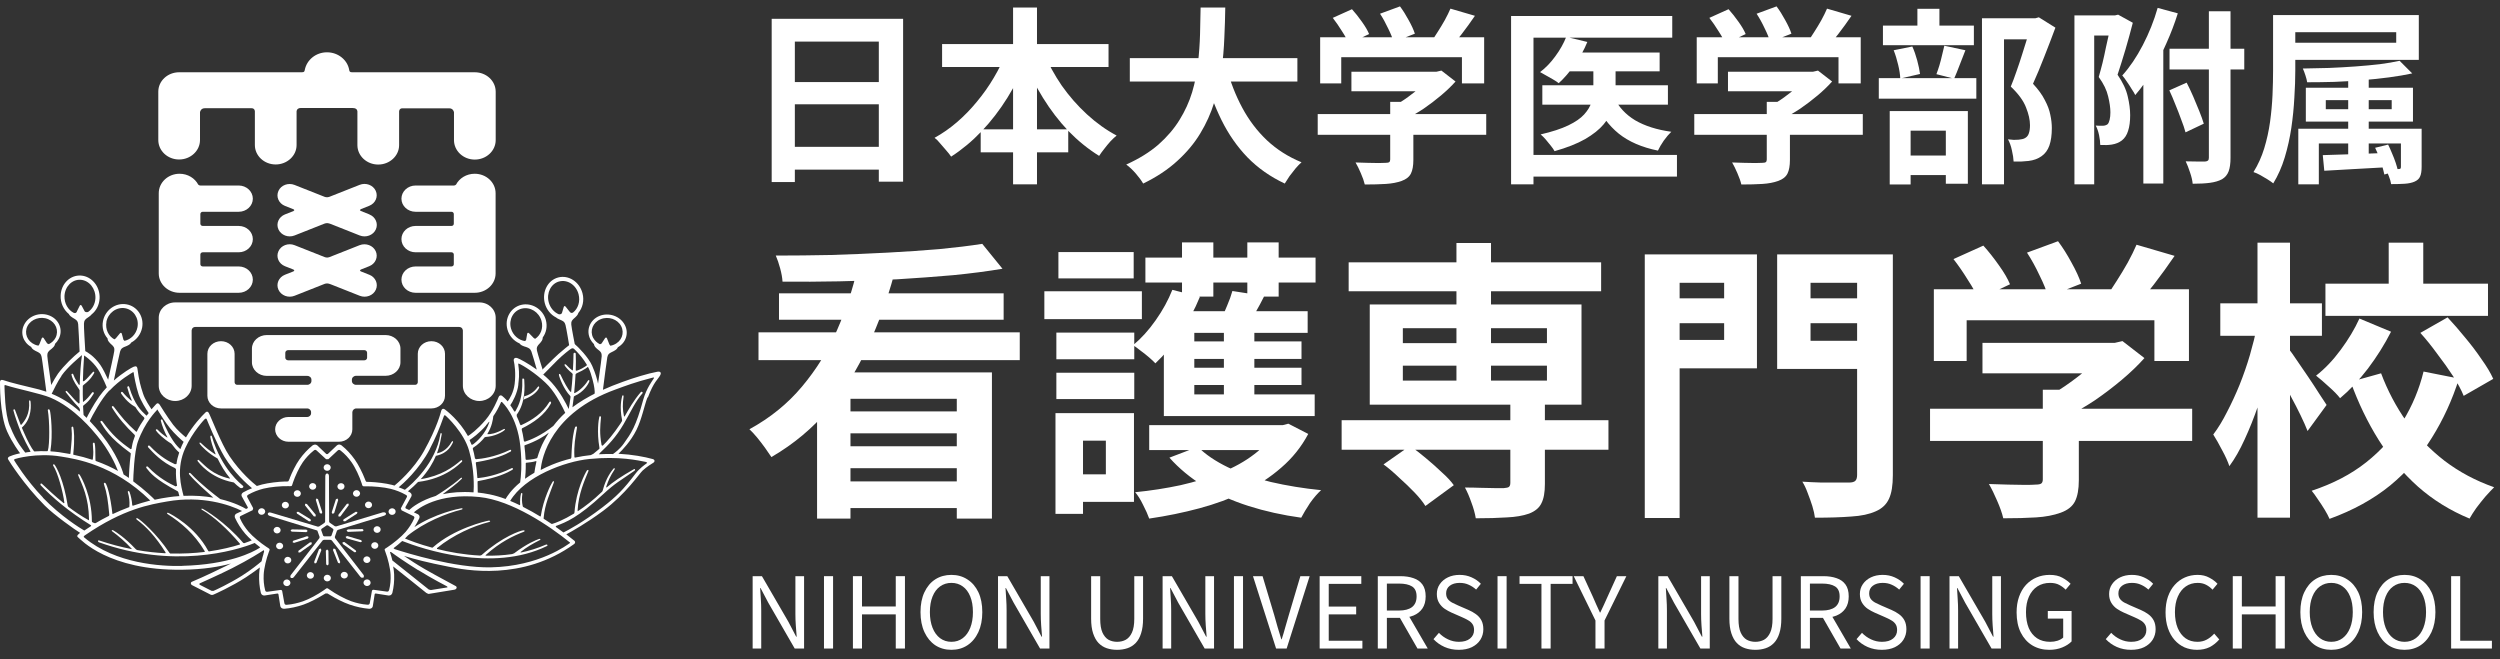 <svg width="239" height="63" viewBox="0 0 239 63" fill="none" xmlns="http://www.w3.org/2000/svg">
<rect x="0" y="0" width="239" height="63" fill="#333333" stroke="none"/>
<path d="M33.743 10.33C34.176 10.33 34.168 10.655 34.168 10.655V13.878C34.168 14.9 35.06 15.731 36.157 15.731C37.254 15.731 38.155 14.9 38.155 13.878V10.655C38.155 10.655 38.155 10.354 38.47 10.354H42.941C43.35 10.354 43.401 10.734 43.401 10.734V13.395C43.401 14.425 44.293 15.256 45.39 15.256C46.487 15.256 47.388 14.425 47.388 13.395V8.77C47.388 7.74 46.495 6.909 45.39 6.909H33.641C33.428 6.909 33.403 6.798 33.386 6.695C33.224 5.737 32.331 5 31.26 5C30.189 5 29.314 5.737 29.135 6.695C29.101 6.853 29.075 6.909 28.829 6.909H17.122C16.026 6.909 15.133 7.74 15.133 8.762V13.387C15.133 14.417 16.026 15.248 17.122 15.248C18.219 15.248 19.12 14.417 19.12 13.387V10.726C19.12 10.726 19.171 10.346 19.579 10.346H24.051C24.366 10.346 24.366 10.647 24.366 10.647V13.87C24.366 14.892 25.258 15.723 26.355 15.723C27.452 15.723 28.353 14.892 28.353 13.87V10.647C28.353 10.647 28.353 10.322 28.778 10.322H33.717" fill="white"/>
<path d="M43.588 17.664C43.911 17.038 44.592 16.611 45.382 16.611C46.487 16.611 47.38 17.442 47.38 18.472V26.138C47.38 27.16 46.487 27.991 45.382 27.991H39.729C38.981 27.991 38.377 27.429 38.377 26.732C38.377 26.035 38.981 25.473 39.729 25.473H43.163C43.291 25.473 43.384 25.378 43.384 25.259V24.332C43.384 24.214 43.282 24.119 43.163 24.119H39.729C38.981 24.119 38.377 23.556 38.377 22.859C38.377 22.162 38.981 21.6 39.729 21.6H43.163C43.291 21.6 43.384 21.505 43.384 21.386V20.46C43.384 20.341 43.282 20.246 43.163 20.246H39.729C38.981 20.246 38.377 19.683 38.377 18.994C38.377 18.305 38.981 17.735 39.729 17.735H43.393C43.52 17.735 43.588 17.648 43.588 17.648" fill="white"/>
<path d="M18.959 17.664C18.636 17.038 17.956 16.611 17.165 16.611C16.068 16.611 15.176 17.442 15.176 18.472V26.138C15.176 27.16 16.068 27.991 17.165 27.991H22.819C23.567 27.991 24.171 27.429 24.171 26.732C24.171 26.035 23.567 25.473 22.819 25.473H19.384C19.256 25.473 19.154 25.378 19.154 25.259V24.332C19.154 24.214 19.256 24.119 19.384 24.119H22.819C23.567 24.119 24.171 23.556 24.171 22.859C24.171 22.162 23.567 21.6 22.819 21.6H19.384C19.256 21.6 19.154 21.505 19.154 21.386V20.46C19.154 20.341 19.256 20.246 19.384 20.246H22.819C23.567 20.246 24.171 19.683 24.171 18.994C24.171 18.305 23.567 17.735 22.819 17.735H19.154C19.027 17.735 18.959 17.648 18.959 17.648" fill="white"/>
<path d="M35.3 20.491L34.484 20.166L34.407 20.087L34.484 20L35.3 19.675C35.895 19.438 36.175 18.796 35.92 18.242C35.665 17.688 34.977 17.434 34.382 17.672L31.5 18.812C31.5 18.812 31.364 18.86 31.27 18.86C31.16 18.86 31.041 18.82 31.041 18.82L28.159 17.68C27.563 17.442 26.866 17.695 26.62 18.25C26.365 18.804 26.645 19.446 27.24 19.683L28.065 20.008L28.142 20.087L28.065 20.174L27.24 20.499C26.645 20.737 26.365 21.378 26.62 21.933C26.875 22.487 27.563 22.748 28.159 22.511L30.939 21.41C30.939 21.41 31.108 21.331 31.27 21.331C31.406 21.331 31.61 21.41 31.61 21.41L34.39 22.511C34.985 22.748 35.682 22.487 35.929 21.933C36.184 21.378 35.903 20.737 35.308 20.499" fill="white"/>
<path d="M35.3 26.265L34.484 25.94L34.407 25.861L34.484 25.774L35.3 25.449C35.895 25.212 36.175 24.57 35.92 24.016C35.665 23.461 34.977 23.208 34.382 23.438L31.5 24.578C31.5 24.578 31.364 24.625 31.27 24.625C31.16 24.625 31.041 24.578 31.041 24.578L28.159 23.438C27.563 23.2 26.866 23.461 26.62 24.016C26.365 24.57 26.645 25.212 27.24 25.449L28.065 25.774L28.142 25.853L28.065 25.94L27.24 26.265C26.645 26.503 26.365 27.144 26.62 27.698C26.875 28.253 27.563 28.514 28.159 28.276L30.939 27.176C30.939 27.176 31.108 27.096 31.27 27.096C31.406 27.096 31.61 27.176 31.61 27.176L34.39 28.276C34.985 28.514 35.682 28.253 35.929 27.698C36.184 27.144 35.903 26.503 35.308 26.265" fill="white"/>
<path d="M18.695 31.254C18.321 31.254 18.321 31.603 18.321 31.603V36.877C18.321 37.685 17.616 38.335 16.749 38.335C15.881 38.335 15.176 37.685 15.176 36.877V30.375C15.176 29.567 15.881 28.91 16.749 28.91H45.824C46.691 28.91 47.388 29.567 47.388 30.375V36.877C47.388 37.685 46.683 38.335 45.824 38.335C44.965 38.335 44.251 37.685 44.251 36.877V31.603C44.251 31.603 44.243 31.254 43.869 31.254H18.687" fill="white"/>
<path d="M34.831 33.472C34.976 33.472 35.095 33.583 35.095 33.725V34.201C35.095 34.335 34.976 34.446 34.831 34.446H27.546C27.401 34.446 27.274 34.335 27.274 34.201V33.725C27.274 33.591 27.393 33.472 27.546 33.472H34.831ZM33.692 39.396C33.692 39.206 33.862 39.047 34.066 39.047H41.242C41.956 39.047 42.542 38.501 42.542 37.836V33.82C42.542 33.155 41.964 32.617 41.242 32.617C40.519 32.617 39.941 33.155 39.941 33.82V36.545C39.941 36.545 39.924 36.79 39.669 36.79H34.041C33.82 36.79 33.641 36.624 33.641 36.426V36.299C33.641 36.093 33.82 35.927 34.041 35.927H36.863C37.645 35.927 38.283 35.349 38.283 34.636V33.329C38.283 32.617 37.645 32.031 36.863 32.031H25.505C24.723 32.031 24.085 32.609 24.085 33.329V34.636C24.085 35.349 24.723 35.935 25.505 35.935H29.373C29.595 35.935 29.773 36.093 29.773 36.299V36.426C29.773 36.624 29.595 36.79 29.373 36.79H22.7C22.436 36.79 22.428 36.545 22.428 36.545V33.82C22.428 33.155 21.85 32.617 21.127 32.617C20.404 32.617 19.826 33.155 19.826 33.82V37.836C19.826 38.501 20.404 39.047 21.127 39.047H29.365C29.569 39.047 29.739 39.206 29.739 39.396V39.515C29.739 39.705 29.569 39.863 29.365 39.863H27.58C26.874 39.863 26.304 40.394 26.304 41.043C26.304 41.693 26.874 42.231 27.58 42.231H32.408C33.114 42.231 33.684 41.701 33.684 41.043V39.396H33.692Z" fill="white"/>
<path d="M51.52 35.666C51.52 35.666 52.939 34.24 53.381 33.852C53.824 33.464 54.368 33.013 54.504 32.941C54.64 32.87 54.835 32.807 54.997 32.941C55.286 33.187 56.246 34.145 56.612 34.969C57.25 36.402 57.292 37.44 57.292 37.566C57.292 37.693 56.816 37.836 56.816 37.836C56.816 37.836 57.029 37.416 56.468 35.674C56.085 34.486 54.997 33.464 54.903 33.377C54.801 33.274 54.716 33.274 54.589 33.345C54.461 33.416 53.773 33.955 53.288 34.438C52.803 34.921 51.911 35.832 51.911 35.832L51.52 35.658" fill="white"/>
<path d="M50.135 37.828L50.169 37.876C50.441 37.805 51.01 37.567 51.393 37.012C51.486 36.877 51.588 36.957 51.537 37.076C51.444 37.305 51.053 37.828 50.126 38.169L50.067 38.233C50.007 38.431 50.135 37.837 50.135 37.837" fill="white"/>
<path d="M31.618 44.695C31.618 44.869 31.465 45.012 31.278 45.012C31.09 45.012 30.938 44.869 30.938 44.695C30.938 44.52 31.09 44.378 31.278 44.378C31.465 44.378 31.618 44.52 31.618 44.695Z" fill="white"/>
<path d="M25.114 48.599C25.293 48.654 25.395 48.829 25.335 48.995C25.276 49.162 25.088 49.249 24.91 49.201C24.731 49.146 24.629 48.971 24.689 48.805C24.748 48.639 24.935 48.551 25.114 48.599Z" fill="white"/>
<path d="M27.147 55.529C27.257 55.386 27.47 55.354 27.623 55.458C27.776 55.56 27.81 55.759 27.7 55.901C27.589 56.044 27.377 56.076 27.223 55.973C27.07 55.87 27.036 55.672 27.147 55.529Z" fill="white"/>
<path d="M34.815 55.893C34.704 55.751 34.738 55.552 34.891 55.449C35.044 55.346 35.257 55.378 35.367 55.521C35.478 55.663 35.444 55.862 35.291 55.965C35.138 56.068 34.925 56.036 34.815 55.893Z" fill="white"/>
<path d="M37.587 49.209C37.408 49.264 37.213 49.169 37.161 49.003C37.102 48.837 37.204 48.662 37.383 48.607C37.561 48.551 37.757 48.646 37.808 48.813C37.867 48.979 37.765 49.154 37.587 49.209Z" fill="white"/>
<path d="M35.333 48.568C35.154 48.623 34.967 48.528 34.908 48.361C34.848 48.195 34.95 48.021 35.129 47.965C35.307 47.91 35.494 48.005 35.554 48.171C35.613 48.338 35.511 48.512 35.333 48.568Z" fill="white"/>
<path d="M34.186 47.475C34.008 47.53 33.812 47.435 33.761 47.269C33.702 47.102 33.804 46.928 33.982 46.872C34.161 46.817 34.348 46.912 34.407 47.078C34.467 47.245 34.365 47.419 34.186 47.475Z" fill="white"/>
<path d="M32.698 46.809C32.519 46.865 32.324 46.77 32.273 46.603C32.213 46.437 32.315 46.263 32.494 46.207C32.672 46.152 32.868 46.239 32.919 46.405C32.978 46.572 32.877 46.754 32.698 46.809Z" fill="white"/>
<path d="M36.889 49.074C36.855 48.987 36.736 48.979 36.736 48.979H36.6L32.136 50.325L32.017 50.309L31.516 49.969L31.465 49.866L31.448 45.494L31.422 45.375C31.422 45.375 31.371 45.264 31.269 45.264C31.167 45.264 31.125 45.375 31.125 45.375L31.099 45.494L31.082 49.882L31.023 49.985L30.504 50.333L30.385 50.349L25.888 49.003L25.76 48.987C25.76 48.987 25.633 49.003 25.607 49.09C25.573 49.177 25.667 49.256 25.667 49.256L25.777 49.319L30.266 50.697L30.334 50.721L30.359 50.785L30.555 51.331L30.538 51.442L27.8 54.974L27.75 55.085L27.8 55.259H27.988L28.09 55.172L30.852 51.656L30.963 51.608H31.601L31.711 51.656L34.457 55.148L34.559 55.228H34.746L34.797 55.061L34.746 54.95L32.026 51.434L32.009 51.323L32.213 50.737L32.298 50.658L36.719 49.303L36.838 49.24C36.838 49.24 36.931 49.161 36.897 49.074M31.235 50.222H31.346L31.847 50.563L31.881 50.658L31.686 51.212L31.601 51.276H30.98L30.895 51.212L30.7 50.658L30.733 50.563L31.235 50.222Z" fill="white"/>
<path d="M31.949 49.05L31.796 49.129L31.711 48.987L32.111 47.736L32.255 47.656L32.332 47.791L31.949 49.05Z" fill="white"/>
<path d="M32.544 49.368L32.374 49.392L32.34 49.233L33.156 48.171L33.309 48.139L33.343 48.29L32.544 49.368Z" fill="white"/>
<path d="M32.987 49.843L32.809 49.811L32.843 49.653L34.007 48.924L34.169 48.947L34.135 49.098L32.987 49.843Z" fill="white"/>
<path d="M30.233 46.5C30.233 46.675 30.08 46.817 29.893 46.817C29.706 46.817 29.553 46.675 29.553 46.5C29.553 46.326 29.706 46.183 29.893 46.183C30.08 46.183 30.233 46.326 30.233 46.5Z" fill="white"/>
<path d="M28.762 47.181C28.762 47.356 28.609 47.498 28.422 47.498C28.235 47.498 28.082 47.356 28.082 47.181C28.082 47.007 28.235 46.864 28.422 46.864C28.609 46.864 28.762 47.007 28.762 47.181Z" fill="white"/>
<path d="M27.622 48.29C27.622 48.465 27.468 48.607 27.282 48.607C27.094 48.607 26.941 48.465 26.941 48.29C26.941 48.116 27.094 47.973 27.282 47.973C27.468 47.973 27.622 48.116 27.622 48.29Z" fill="white"/>
<path d="M29.688 49.645L29.722 49.811L29.543 49.843L28.387 49.098L28.361 48.947L28.514 48.924L29.688 49.645Z" fill="white"/>
<path d="M30.189 49.217L30.164 49.384L29.994 49.36L29.152 48.306L29.178 48.155L29.339 48.179L30.189 49.217Z" fill="white"/>
<path d="M30.81 48.979L30.725 49.121L30.572 49.042L30.189 47.783L30.266 47.648L30.402 47.728L30.81 48.979Z" fill="white"/>
<path d="M26.594 50.381C26.773 50.436 26.866 50.611 26.816 50.777C26.756 50.944 26.569 51.031 26.39 50.983C26.212 50.928 26.11 50.753 26.169 50.587C26.229 50.42 26.416 50.333 26.594 50.381Z" fill="white"/>
<path d="M26.831 51.894C27.01 51.949 27.112 52.123 27.052 52.29C26.993 52.456 26.806 52.544 26.628 52.496C26.449 52.44 26.355 52.266 26.406 52.1C26.466 51.933 26.653 51.846 26.831 51.894Z" fill="white"/>
<path d="M27.613 53.248C27.791 53.303 27.885 53.478 27.834 53.644C27.774 53.81 27.587 53.898 27.409 53.85C27.23 53.795 27.137 53.62 27.188 53.454C27.247 53.287 27.434 53.192 27.613 53.248Z" fill="white"/>
<path d="M29.638 51.846L29.808 51.862L29.791 52.028L28.677 52.821L28.516 52.805L28.533 52.654L29.638 51.846Z" fill="white"/>
<path d="M29.357 51.26L29.51 51.331L29.434 51.482L28.107 51.902L27.963 51.83L28.031 51.696L29.357 51.26Z" fill="white"/>
<path d="M29.297 50.634L29.416 50.762L29.289 50.873L27.886 50.825L27.775 50.714L27.894 50.61L29.297 50.634Z" fill="white"/>
<path d="M29.399 54.824C29.509 54.681 29.722 54.65 29.875 54.753C30.028 54.856 30.062 55.054 29.951 55.197C29.841 55.339 29.628 55.371 29.475 55.268C29.322 55.165 29.288 54.967 29.399 54.824Z" fill="white"/>
<path d="M31.014 55.077C31.125 54.935 31.337 54.903 31.49 55.006C31.643 55.109 31.677 55.307 31.567 55.45C31.456 55.593 31.244 55.624 31.091 55.521C30.938 55.418 30.904 55.22 31.014 55.077Z" fill="white"/>
<path d="M32.637 54.8C32.748 54.657 32.96 54.626 33.113 54.729C33.266 54.832 33.3 55.03 33.19 55.173C33.079 55.315 32.867 55.347 32.714 55.244C32.561 55.141 32.527 54.943 32.637 54.8Z" fill="white"/>
<path d="M31.83 52.575L31.898 52.432L32.06 52.495L32.527 53.732L32.459 53.867L32.315 53.803L31.83 52.575Z" fill="white"/>
<path d="M31.15 52.646L31.269 52.527L31.397 52.646L31.414 53.953L31.295 54.056L31.184 53.953L31.15 52.646Z" fill="white"/>
<path d="M30.495 52.503L30.657 52.432L30.724 52.583L30.248 53.811L30.104 53.874L30.027 53.74L30.495 52.503Z" fill="white"/>
<path d="M34.797 53.692C34.687 53.549 34.721 53.351 34.874 53.248C35.027 53.145 35.239 53.176 35.35 53.319C35.46 53.462 35.426 53.66 35.273 53.763C35.12 53.866 34.908 53.834 34.797 53.692Z" fill="white"/>
<path d="M35.553 52.337C35.443 52.195 35.477 51.996 35.63 51.894C35.783 51.791 35.995 51.822 36.106 51.965C36.216 52.108 36.182 52.306 36.029 52.409C35.876 52.512 35.664 52.48 35.553 52.337Z" fill="white"/>
<path d="M35.776 50.809C35.665 50.666 35.699 50.468 35.852 50.365C36.005 50.262 36.218 50.294 36.328 50.436C36.439 50.579 36.405 50.777 36.252 50.88C36.099 50.983 35.886 50.952 35.776 50.809Z" fill="white"/>
<path d="M33.258 50.848L33.131 50.73L33.25 50.611L34.653 50.579L34.772 50.682L34.661 50.793L33.258 50.848Z" fill="white"/>
<path d="M33.122 51.466L33.037 51.323L33.19 51.244L34.533 51.64L34.601 51.775L34.465 51.838L33.122 51.466Z" fill="white"/>
<path d="M32.765 52.004L32.748 51.838L32.918 51.814L34.023 52.631L34.049 52.773L33.887 52.797L32.765 52.004Z" fill="white"/>
<path d="M53.152 30.344C53.34 30.51 53.62 30.581 53.705 30.637C53.858 30.732 53.977 30.755 54.062 31.072C54.147 31.381 54.428 33.108 54.428 33.108L54.98 33.068C54.98 33.068 54.64 31.357 54.615 31.033C54.589 30.708 54.691 30.645 54.802 30.51C54.87 30.423 55.176 30.233 55.269 29.979L55.286 29.924C55.694 29.441 55.873 28.736 55.686 28.031C55.397 26.938 54.36 26.265 53.365 26.526C52.37 26.788 51.801 27.888 52.081 28.981C52.243 29.599 52.651 30.09 53.152 30.344ZM53.467 26.906C54.258 26.7 55.082 27.247 55.312 28.134C55.49 28.823 55.261 29.504 54.785 29.876C54.64 29.963 54.538 29.9 54.462 29.805L54.079 29.322C54.003 29.227 53.918 29.243 53.892 29.354L53.722 29.924C53.679 30.043 53.51 30.066 53.416 30.043C52.965 29.852 52.6 29.433 52.455 28.886C52.226 27.999 52.676 27.112 53.459 26.906M61.935 38.002C62.521 36.45 62.887 36.299 63.116 35.872C63.244 35.634 63.142 35.483 62.836 35.539C61.935 35.705 60.6 36.117 59.554 36.497C58.849 36.751 58.211 37.004 57.641 37.266C57.743 36.45 58.007 34.406 58.058 34.153C58.126 33.836 58.245 33.797 58.398 33.702C58.491 33.638 58.831 33.535 59.002 33.313L59.069 33.195C59.843 32.767 60.141 31.848 59.733 31.064C59.291 30.217 58.202 29.837 57.293 30.209C56.383 30.589 56.001 31.579 56.434 32.434C56.528 32.609 56.647 32.767 56.783 32.902L56.817 33.028C56.927 33.282 57.233 33.456 57.31 33.535C57.429 33.662 57.531 33.725 57.522 34.05C57.514 34.375 57.055 37.495 57.055 37.495H57.123C56.145 37.978 55.363 38.453 54.725 38.937C54.768 38.636 54.81 38.311 54.853 37.962V37.931L54.921 37.859C55.822 37.471 56.264 36.703 56.34 36.458C56.383 36.339 56.273 36.268 56.188 36.41C55.847 36.988 55.201 37.487 54.938 37.574H54.887C54.946 36.996 54.989 36.386 55.023 35.8V35.785L55.108 35.697C55.898 35.349 56.298 35.04 56.366 34.898C56.426 34.787 56.358 34.715 56.23 34.826C55.864 35.143 55.371 35.373 55.116 35.444L55.04 35.404C55.057 34.818 55.065 34.272 55.04 33.82C55.04 33.694 54.827 33.678 54.827 33.836C54.819 34.391 54.802 34.905 54.768 35.396H54.7C54.462 35.23 54.334 35.072 54.13 34.874C54.011 34.755 53.926 34.834 53.986 34.945C54.054 35.072 54.385 35.444 54.691 35.681L54.751 35.761C54.708 36.418 54.657 36.996 54.598 37.487L54.564 37.471C54.334 37.321 53.875 36.434 53.594 35.84C53.526 35.69 53.416 35.729 53.433 35.848C53.467 36.085 53.909 37.242 54.513 37.852L54.547 37.931C54.479 38.469 54.411 38.865 54.368 39.103C54.113 38.556 53.552 37.479 52.753 36.592C52.421 36.22 52.022 35.872 51.622 35.563L51.928 35.507C51.928 35.507 51.401 33.836 51.333 33.519C51.274 33.203 51.367 33.123 51.461 32.981C51.52 32.894 51.801 32.672 51.869 32.411L51.886 32.26C52.226 31.801 52.345 31.191 52.183 30.589C51.894 29.544 50.831 28.902 49.82 29.148C48.808 29.401 48.221 30.454 48.511 31.5C48.681 32.118 49.123 32.601 49.667 32.83L49.735 32.91C49.939 33.108 50.296 33.155 50.398 33.211C50.559 33.29 50.687 33.313 50.806 33.614C50.891 33.844 51.18 34.842 51.316 35.333C50.457 34.715 49.641 34.288 49.454 34.232C49.148 34.137 49.089 34.375 49.114 34.478C49.199 34.858 49.327 35.666 49.199 36.719C49.097 37.527 48.715 38.137 48.536 38.374C48.289 38.081 48.086 37.915 48.001 37.844C47.881 37.749 47.728 37.796 47.669 37.955C47.601 38.137 47.125 39.325 46.411 40.156C45.603 41.099 44.957 41.55 44.736 41.685C43.911 40.196 42.704 39.269 42.542 39.15C42.33 39 42.228 39.127 42.185 39.261C42.143 39.404 41.811 40.822 40.528 43.126C39.533 44.9 37.943 46.239 37.714 46.421L37.459 46.35C36.863 46.199 35.979 46.096 35.376 46.072H35.325L35.095 46.065C35.002 46.065 34.984 46.041 34.95 45.962L34.865 45.748C34.661 45.217 34.27 44.425 33.913 43.926C33.539 43.403 33.123 42.952 32.664 42.588C32.664 42.588 32.443 42.39 32.205 42.58L31.329 43.411H31.201L30.343 42.588C30.113 42.398 29.875 42.588 29.875 42.588C29.424 42.952 28.999 43.403 28.625 43.926C28.277 44.409 27.903 45.185 27.699 45.708V45.74L27.605 45.938C27.571 46.025 27.554 46.025 27.461 46.033H27.231C26.628 46.049 25.658 46.16 25.046 46.318C24.876 46.358 24.715 46.413 24.553 46.461C24.221 46.199 23.006 45.193 21.935 43.601C21.152 42.445 20.115 39.721 19.954 39.467C19.869 39.34 19.775 39.317 19.665 39.412C19.274 39.784 18.44 40.671 17.777 41.819C17.488 41.582 16.936 41.107 16.553 40.608C15.966 39.831 15.354 38.826 15.278 38.707C15.201 38.588 15.074 38.469 14.921 38.644C14.87 38.707 14.7 38.873 14.487 39.127C14.326 38.889 13.85 38.184 13.671 37.614C13.425 36.854 13.306 36.458 13.135 35.222C13.11 35.048 13.008 34.961 12.753 35.072C12.583 35.143 11.758 35.61 10.883 36.379C11.053 35.539 11.41 33.844 11.478 33.614C11.571 33.306 11.69 33.274 11.843 33.187C11.945 33.131 12.294 33.052 12.481 32.838L12.54 32.751C13.059 32.474 13.459 31.967 13.586 31.334C13.79 30.272 13.118 29.267 12.081 29.092C11.053 28.918 10.049 29.639 9.845 30.7C9.726 31.318 9.905 31.92 10.279 32.347L10.304 32.49C10.398 32.751 10.687 32.949 10.755 33.028C10.866 33.163 10.967 33.234 10.925 33.551C10.899 33.789 10.525 35.46 10.338 36.299C10.126 35.824 9.811 35.198 9.59 34.882C8.978 34.018 8.315 33.646 8.153 33.567C8.111 32.91 8.009 31.199 8.026 30.938C8.043 30.613 8.153 30.557 8.281 30.439C8.349 30.375 8.613 30.248 8.766 30.05C9.199 29.71 9.497 29.156 9.522 28.514C9.573 27.39 8.774 26.415 7.745 26.344C6.717 26.273 5.841 27.12 5.799 28.245C5.765 28.965 6.088 29.623 6.589 30.027L6.615 30.082C6.768 30.312 7.099 30.447 7.184 30.518C7.32 30.629 7.439 30.676 7.473 30.993C7.507 31.246 7.575 32.933 7.609 33.606C7.048 34.058 6.122 34.929 5.544 35.721C5.365 35.967 5.11 36.41 4.897 36.806C4.761 35.872 4.532 34.248 4.523 34.018C4.515 33.694 4.617 33.638 4.736 33.504C4.812 33.424 5.118 33.25 5.229 32.997L5.263 32.87C5.399 32.735 5.518 32.585 5.612 32.403C6.054 31.555 5.671 30.557 4.753 30.177C3.843 29.797 2.746 30.177 2.313 31.033C1.905 31.825 2.211 32.735 2.976 33.163L3.044 33.282C3.214 33.504 3.554 33.606 3.648 33.67C3.801 33.773 3.911 33.804 3.979 34.121C4.039 34.398 4.353 36.885 4.43 37.448C3.971 37.289 3.52 37.17 3.061 37.068C2.721 36.988 0.91 36.561 0.307 36.339C0.102 36.268 0 36.371 0 36.497C0 36.624 -0.042 39.649 0.681 41.249C1.182 42.358 1.871 43.269 1.922 43.332C1.378 43.451 1.029 43.578 0.919 43.633C0.638 43.776 0.791 43.934 0.834 44.005C0.876 44.084 2.245 46.286 4.277 48.33C5.161 49.224 7.21 50.674 7.66 50.943L7.55 51.03C7.354 51.189 7.329 51.292 7.516 51.418C7.694 51.537 10.347 54.555 17.403 54.467C19.486 54.444 21.016 54.166 22.079 53.873C21.969 53.929 21.85 53.984 21.73 54.048C19.554 55.117 18.5 55.553 18.347 55.616C18.194 55.679 18.228 55.877 18.347 55.933C18.525 56.02 20.141 56.851 20.141 56.851C20.141 56.851 20.26 56.907 20.396 56.851C20.532 56.796 22.147 56.075 23.524 55.18C24.171 54.752 24.587 54.444 24.842 54.246C24.808 54.475 24.783 54.705 24.774 54.903C24.749 55.529 24.808 56.123 24.936 56.669C24.936 56.669 24.987 56.946 25.293 56.931L26.517 56.74C26.61 56.74 26.619 56.812 26.619 56.812L26.797 57.944C26.866 58.221 27.18 58.198 27.18 58.198C27.775 58.15 28.404 58.016 29.033 57.794C29.603 57.596 30.368 57.192 30.87 56.883L30.938 56.843L31.125 56.733H31.303C31.303 56.733 31.473 56.836 31.567 56.891C32.06 57.2 32.834 57.596 33.412 57.794C34.041 58.016 34.67 58.142 35.265 58.198C35.265 58.198 35.571 58.237 35.639 57.96L35.818 56.812C35.843 56.725 35.928 56.74 35.928 56.74L37.135 56.931C37.441 56.962 37.51 56.677 37.51 56.677C37.645 56.131 37.705 55.537 37.679 54.911C37.671 54.681 37.637 54.42 37.586 54.151C38.13 54.57 40.689 56.63 40.757 56.685L40.936 56.772H41.021C41.114 56.748 43.435 56.376 43.435 56.376C43.656 56.337 43.724 56.131 43.58 56.036C43.435 55.941 41.922 55.164 40.604 54.404C39.839 53.961 39.15 53.509 38.623 53.145C39.694 53.469 40.817 53.77 42.874 54.174C44.421 54.483 49.922 55.6 54.895 52.004C54.997 51.933 55.014 51.767 54.912 51.696C54.878 51.672 54.598 51.442 54.139 51.086C54.623 50.824 56.102 49.993 57.65 48.844C59.852 47.205 61.11 45.288 61.433 44.987C61.85 44.607 62.309 44.33 62.462 44.235C62.615 44.14 62.623 43.95 62.402 43.886C61.603 43.665 60.455 43.451 59.121 43.38C59.495 43.031 60.302 42.192 60.846 41.099C61.365 40.045 61.594 38.778 61.901 37.986M10.168 30.779C10.33 29.916 11.129 29.33 11.954 29.465C12.77 29.607 13.306 30.415 13.144 31.278C13.016 31.951 12.506 32.458 11.903 32.585L11.801 32.482L11.648 31.912C11.622 31.801 11.529 31.785 11.461 31.872L11.069 32.347L10.934 32.442C10.372 32.141 10.049 31.476 10.177 30.771M57.352 32.91C57.08 32.775 56.851 32.561 56.706 32.292C56.358 31.619 56.681 30.819 57.42 30.518C58.16 30.209 59.044 30.51 59.384 31.183C59.733 31.856 59.418 32.656 58.678 32.957C58.568 33.005 58.457 33.036 58.347 33.052L58.253 32.917L58.032 32.355C57.99 32.244 57.905 32.236 57.837 32.339L57.505 32.846L57.344 32.917M51.155 32.395L51.019 32.308L50.585 31.864C50.5 31.777 50.423 31.801 50.398 31.912L50.296 32.498L50.202 32.609C49.59 32.529 49.038 32.062 48.851 31.405C48.613 30.557 49.072 29.702 49.879 29.504C50.687 29.306 51.529 29.829 51.767 30.676C51.962 31.365 51.69 32.054 51.155 32.395ZM49.548 36.751C49.59 36.299 49.692 35.872 49.548 34.866C49.522 34.715 49.565 34.739 49.76 34.834C50.389 35.159 51.639 36.022 52.447 36.893C53.203 37.717 53.841 39.032 54.037 39.467C53.586 39.879 53.22 40.299 52.897 40.719C51.75 41.645 50.687 42.065 50.168 42.231L50.083 42.16L50.049 41.93C50.007 41.629 49.947 41.352 49.879 41.091V41.059L49.896 40.956C51.002 40.41 52.064 39.681 52.668 38.572C52.736 38.453 52.6 38.295 52.506 38.453C51.852 39.523 50.874 40.164 49.82 40.647C49.786 40.663 49.76 40.663 49.735 40.584L49.718 40.568C49.624 40.291 49.514 40.029 49.403 39.8V39.784L49.395 39.649C50.279 38.461 50.151 36.846 50.117 36.291C50.109 36.165 49.922 36.125 49.93 36.291C49.981 38.05 49.573 38.77 49.267 39.325L49.174 39.348C49.046 39.119 48.91 38.913 48.783 38.739C48.995 38.446 49.471 37.566 49.556 36.767M50.262 44.282L50.287 44.243C50.611 44.203 50.95 44.179 51.257 44.077L51.282 44.132C51.18 44.568 51.121 44.948 51.087 45.193C50.755 45.391 50.457 45.581 50.194 45.771C50.228 45.478 50.27 44.987 50.262 44.29M50.296 43.966L50.245 43.894V43.879C50.228 43.506 50.194 43.087 50.134 42.619L50.16 42.572C51.291 42.168 51.996 41.732 52.472 41.36C52.311 41.614 52.166 41.875 52.022 42.128C51.724 42.667 51.52 43.237 51.367 43.76L51.299 43.815C50.968 43.918 50.432 43.974 50.287 43.958M47.881 38.446L47.975 38.422C48.051 38.493 49.446 39.768 49.743 42.643C49.93 44.425 49.803 45.621 49.726 46.12C48.859 46.841 48.477 47.458 48.332 47.704C47.822 47.514 47.312 47.363 46.802 47.26C46.411 47.181 46.028 47.126 45.671 47.086C45.671 46.888 45.671 46.508 45.654 46.033L45.705 45.993C47.558 45.661 48.477 45.217 48.978 44.916C49.089 44.853 49.038 44.686 48.893 44.766C47.516 45.455 46.241 45.653 45.688 45.708L45.637 45.692C45.611 45.257 45.56 44.766 45.484 44.251L45.51 44.188C47.371 43.886 48.298 43.467 48.808 43.174C48.919 43.11 48.876 42.944 48.723 43.023C47.329 43.688 46.054 43.863 45.501 43.902L45.407 43.823C45.373 43.657 45.34 43.483 45.306 43.316C45.272 43.174 45.237 43.031 45.195 42.897L45.237 42.801C45.714 42.493 46.071 42.144 46.334 41.804H46.343L46.436 41.772C47.252 41.732 48.035 41.313 48.23 41.123C48.324 41.035 48.273 40.956 48.128 41.035C47.388 41.447 46.878 41.526 46.606 41.511L46.589 41.471V41.487C47.031 40.774 47.125 40.109 47.159 39.784C47.456 39.364 47.652 38.992 47.898 38.453M46.453 40.671C46.555 40.552 46.649 40.441 46.742 40.331H46.793C46.445 41.431 45.62 42.2 45.195 42.501L45.093 42.516H45.084C45.025 42.358 44.957 42.208 44.889 42.065C45.135 41.907 45.833 41.408 46.462 40.679M41.097 42.904C41.633 41.867 41.981 41.067 42.44 39.768C42.474 39.681 42.517 39.673 42.619 39.752C42.696 39.816 44.353 41.344 44.846 43.087C45.365 44.9 45.306 46.595 45.272 47.07C44.132 46.983 43.155 47.07 42.321 47.245C42.857 46.849 43.656 46.263 44.132 45.787C44.226 45.7 44.149 45.605 44.022 45.716C43.172 46.476 41.905 47.26 41.658 47.411C40.264 47.831 39.414 48.472 39.116 48.757C38.929 48.67 38.785 48.607 38.785 48.607L38.751 48.488L39.32 47.474C39.448 47.213 39.176 47.062 39.176 47.062L38.997 46.967C39.363 46.666 39.686 46.365 39.967 46.072C42.627 45.756 43.92 44.338 44.141 44.164C44.243 44.084 44.175 43.918 44.047 44.029C43.299 44.655 42.228 45.478 40.221 45.811C40.953 45.003 41.395 44.243 41.675 43.57H41.709C42.883 43.308 43.163 42.532 43.299 42.303C43.359 42.192 43.248 42.105 43.172 42.247C42.712 43.079 42.066 43.285 41.803 43.332H41.777C42.058 42.58 42.143 41.954 42.228 41.519C42.253 41.4 42.117 41.336 42.1 41.495C41.667 44.259 39.414 46.263 38.708 46.825C38.521 46.738 38.326 46.658 38.113 46.587C38.453 46.31 40.077 44.9 41.106 42.904M19.648 40.029C19.716 40.006 19.741 40.022 19.775 40.109C19.809 40.196 20.71 42.421 21.467 43.688C22.343 45.138 23.643 46.302 24.094 46.674C23.805 46.785 23.524 46.92 23.269 47.062C23.269 47.062 22.997 47.197 23.116 47.458L23.686 48.488C23.72 48.567 23.643 48.599 23.643 48.599L23.524 48.654C23.261 48.496 22.419 48.036 21.059 47.712C20.506 47.3 19.172 46.263 18.262 45.288C18.109 45.122 17.99 45.241 18.1 45.367C18.695 46.08 19.724 46.975 20.396 47.577C19.588 47.435 18.636 47.355 17.548 47.403C17.318 46.516 16.825 44.797 17.709 42.841C18.398 41.321 19.563 40.045 19.631 40.022M14.98 39.19C15.057 39.095 15.074 39.206 15.125 39.285C15.21 39.42 15.83 40.425 16.256 40.94C16.689 41.471 17.301 42.025 17.556 42.239C17.437 42.461 17.335 42.699 17.242 42.936C16.936 42.675 16.29 42.01 15.55 40.18C15.499 40.038 15.337 40.085 15.38 40.243C15.49 40.687 15.703 41.249 16.009 41.804L15.983 41.827C15.618 41.59 15.337 41.36 15.074 41.083C14.98 40.988 14.853 41.051 14.912 41.162C15.048 41.392 15.66 41.978 16.34 42.39L16.434 42.477V42.493L16.451 42.501C16.655 42.778 16.876 43.039 17.131 43.261C17.012 43.617 16.919 43.981 16.868 44.362L16.723 44.377C16.23 44.148 15.363 43.728 14.326 42.635C14.207 42.516 14.079 42.667 14.164 42.762C14.623 43.269 15.456 44.179 16.749 44.758L16.825 44.869C16.8 45.447 16.851 45.985 16.927 46.429L16.91 46.445L16.791 46.5C16.298 46.27 15.184 45.724 14.147 44.631C14.028 44.512 13.926 44.647 14.003 44.75C14.36 45.193 14.751 45.771 16.987 46.967L17.046 47.047C17.089 47.213 17.123 47.34 17.148 47.427C16.808 47.45 16.451 47.482 16.094 47.538C15.643 47.601 15.21 47.68 14.793 47.775C14.64 47.617 13.867 46.849 12.736 46.017C12.744 45.653 12.821 43.221 13.186 42.208C13.867 40.315 14.938 39.285 15.014 39.19M10.466 37.345C11.469 36.283 12.574 35.674 12.668 35.61C12.761 35.547 12.787 35.587 12.787 35.674C12.787 35.761 12.999 36.972 13.255 37.717C13.459 38.319 13.969 39.135 14.215 39.491C14.156 39.57 14.088 39.649 14.02 39.736L13.969 39.705C13.492 39.269 12.872 38.699 12.353 37.004C12.302 36.846 12.141 36.941 12.175 37.06C12.243 37.321 12.379 37.788 12.608 38.295H12.532C12.285 38.089 11.945 37.772 11.75 37.519C11.648 37.384 11.503 37.519 11.58 37.622C11.741 37.844 12.149 38.453 12.88 38.873L12.948 38.921C13.161 39.269 13.433 39.61 13.773 39.903L13.807 40.022C13.552 40.386 13.289 40.806 13.076 41.265H13.008C12.056 40.41 11.631 39.879 10.883 38.889C10.772 38.746 10.636 38.857 10.713 38.976C11.316 39.95 12.013 40.758 12.855 41.558L12.906 41.661C12.778 41.986 12.676 42.318 12.617 42.659L12.574 42.904L12.489 42.944C11.435 42.208 10.729 41.582 9.803 40.307C9.692 40.156 9.548 40.267 9.624 40.386C9.973 40.925 10.355 41.764 12.464 43.3L12.506 43.356C12.362 44.441 12.328 45.471 12.319 45.692L12.09 45.534C12.005 45.478 11.92 45.423 11.818 45.36C11.673 44.861 11.138 43.348 9.735 41.582C9.335 41.083 8.953 40.639 8.579 40.251C8.817 39.744 9.692 38.121 10.466 37.313M8.051 33.987C8.222 34.105 9.08 34.7 9.565 35.634C9.905 36.299 10.117 36.798 10.211 37.028C9.956 37.297 9.718 37.59 9.488 37.907C8.893 38.754 8.443 39.633 8.281 39.95C8.179 39.855 8.085 39.76 7.992 39.673C7.983 39.578 7.958 39.277 7.941 38.826L7.983 38.754C8.587 38.311 8.732 37.955 8.953 37.646C9.021 37.543 8.893 37.408 8.791 37.543C8.545 37.875 8.315 38.153 7.975 38.414H7.932C7.915 37.994 7.907 37.479 7.915 36.877L7.932 36.862L8 36.79C8.672 36.283 8.902 35.84 8.995 35.674C9.055 35.563 8.97 35.468 8.859 35.587C8.596 35.864 8.341 36.196 8.06 36.418L7.924 36.458V36.497C7.932 35.753 7.975 34.905 8.043 33.987M7.354 29.789C7.303 29.892 7.21 29.979 7.048 29.908C6.504 29.631 6.139 29.005 6.164 28.3C6.207 27.389 6.895 26.692 7.711 26.748C8.528 26.803 9.157 27.595 9.123 28.506C9.097 29.069 8.825 29.552 8.426 29.821C8.341 29.86 8.162 29.86 8.094 29.765L7.813 29.235C7.754 29.132 7.669 29.132 7.618 29.235L7.346 29.781L7.354 29.789ZM5.875 35.919C6.487 35.056 7.601 34.153 7.788 33.987L7.839 33.947C7.72 34.692 7.652 35.745 7.618 36.798L7.524 36.767C7.397 36.537 7.176 36.276 7.014 35.816C6.963 35.666 6.81 35.721 6.836 35.84C6.878 36.03 7.006 36.45 7.499 37.123L7.609 37.305C7.609 37.725 7.609 38.145 7.609 38.525L7.541 38.588C7.15 38.279 6.989 38.018 6.428 37.424C6.317 37.305 6.224 37.424 6.292 37.503C6.351 37.566 7.023 38.446 7.558 38.976L7.635 39.119V39.348C6.7 38.525 5.816 38.002 4.94 37.646C5.093 37.329 5.535 36.418 5.892 35.919M4.183 32.331C4.115 32.236 4.03 32.244 3.988 32.347L3.767 32.91L3.673 33.044C3.563 33.028 3.452 32.997 3.342 32.949C2.602 32.64 2.287 31.848 2.627 31.175C2.976 30.502 3.86 30.201 4.6 30.51C5.339 30.819 5.654 31.611 5.314 32.284C5.169 32.561 4.94 32.767 4.668 32.902L4.506 32.83L4.175 32.324L4.183 32.331ZM0.944 40.742C0.434 39.491 0.451 37.186 0.426 36.893C0.426 36.806 0.468 36.798 0.562 36.83C1.607 37.17 3.937 37.638 4.812 38.01C7.133 38.984 8.91 41.202 9.301 41.677C10.432 43.039 11.044 44.409 11.282 45.027C10.738 44.718 10.024 44.377 9.14 44.061L9.123 43.91C9.123 42.968 9.106 42.659 9.055 42.398C9.029 42.279 8.868 42.287 8.876 42.437C8.927 43.166 8.944 43.269 8.876 43.886L8.834 43.958C8.29 43.776 7.677 43.609 7.006 43.467V43.388C7.159 41.93 7.065 41.115 7.006 40.861C6.98 40.742 6.827 40.758 6.836 40.909C6.912 41.74 6.844 42.152 6.734 43.364L6.7 43.403C6.368 43.34 6.02 43.285 5.654 43.229C5.373 43.19 5.101 43.166 4.838 43.15L4.821 43.087C5.076 41.55 4.855 39.459 4.761 39.214C4.719 39.095 4.549 39.095 4.574 39.245C4.744 40.227 4.761 42.469 4.574 43.087L4.523 43.134C4.073 43.118 3.648 43.134 3.274 43.158H3.291L3.248 43.134C3.019 42.873 2.619 42.112 2.304 41.384C2.253 41.273 2.202 41.146 2.134 40.988L2.126 40.972L2.092 40.893L2.117 40.853C3.095 39.99 2.951 38.62 2.917 38.366C2.9 38.224 2.772 38.263 2.78 38.358C2.883 39.554 2.381 40.22 2.032 40.616L1.973 40.6C1.828 40.236 1.65 39.776 1.429 39.174C1.403 39.103 1.25 39.111 1.284 39.245C1.403 39.729 1.769 40.782 2.058 41.455C2.228 41.851 2.653 42.691 2.908 43.142V43.197C2.738 43.213 2.568 43.237 2.415 43.269C2.16 42.912 1.59 42.334 0.961 40.758M4.098 47.553C2.457 45.843 1.378 44.045 1.344 43.989L1.386 43.894C1.454 43.863 3.495 43.253 5.858 43.649C7.193 43.871 10.823 44.377 14.36 47.846H14.377C13.782 48.005 13.22 48.171 12.693 48.353L12.642 48.29C12.617 47.854 12.498 47.324 12.379 47.023C12.328 46.888 12.192 46.952 12.217 47.039C12.353 47.53 12.404 47.894 12.37 48.409L12.353 48.48C11.784 48.694 11.257 48.916 10.772 49.145L10.746 49.106C10.551 47.379 10.253 46.429 10.1 46.207C10.032 46.104 9.888 46.152 9.939 46.294C10.236 47.173 10.321 47.878 10.449 49.217L10.423 49.312C9.939 49.549 9.514 49.787 9.148 50.009H9.012L8.8 49.906L8.783 49.826C8.783 47.411 7.771 45.613 7.618 45.391C7.55 45.288 7.422 45.312 7.482 45.455C7.864 46.381 8.477 47.538 8.511 49.66L8.494 49.739C7.788 49.351 7.125 48.9 6.521 48.44L6.47 48.322C6.096 45.898 5.39 44.639 5.22 44.433C5.144 44.33 5.008 44.409 5.101 44.544C5.51 45.162 6.028 47.015 6.156 48.084L6.096 48.108C5.254 47.427 4.54 46.754 4.022 46.263C3.903 46.144 3.809 46.302 3.894 46.397C4.94 47.498 6.572 48.916 8.698 50.215L8.715 50.286C8.451 50.452 8.23 50.602 8.06 50.721C7.677 50.5 5.824 49.367 4.098 47.577M17.429 54.103C15.448 54.151 11.069 53.921 8.06 51.387C7.975 51.315 7.975 51.276 8.136 51.165C11.826 48.63 14.36 48.227 15.975 47.941C19.316 47.355 21.952 48.25 23.142 48.852L22.606 49.098C22.343 49.24 22.47 49.51 22.47 49.51C22.708 50.024 23.031 50.539 23.448 51.03C23.618 51.228 23.839 51.442 24.069 51.656C23.924 51.719 23.686 51.814 23.363 51.925H23.346H23.337L23.252 51.901C21.484 49.85 19.571 48.733 19.359 48.638C19.257 48.599 19.189 48.678 19.316 48.741C20.421 49.367 21.782 50.611 22.938 51.981V52.052C22.224 52.282 21.203 52.535 19.962 52.717L19.894 52.646C18.645 50.325 16.349 49.153 16.102 49.034C15.983 48.979 15.899 49.066 16.035 49.153C17.293 49.961 18.559 50.998 19.571 52.693V52.765C18.593 52.883 17.488 52.947 16.273 52.915L16.196 52.844C14.946 50.975 13.441 49.7 13.161 49.557C13.042 49.494 12.957 49.589 13.084 49.684C13.918 50.302 14.853 51.252 15.839 52.828L15.805 52.891C14.963 52.844 14.071 52.757 13.135 52.59C12.999 52.543 12.965 52.48 12.906 52.424C11.962 51.426 11.069 50.824 10.806 50.69C10.687 50.634 10.645 50.737 10.713 50.785C11.35 51.26 11.954 51.767 12.6 52.472V52.495C11.614 52.305 10.576 52.036 9.497 51.672C9.318 51.616 9.335 51.798 9.471 51.846C16.545 54.388 22.47 52.678 24.349 51.909C24.528 52.06 24.715 52.21 24.876 52.329L24.766 52.408C24.171 52.781 21.901 53.984 17.412 54.095M25.191 52.955C25.123 53.153 25.063 53.398 25.004 53.66C24.681 53.937 23.975 54.507 23.133 55.038C21.909 55.806 20.574 56.424 20.413 56.487H20.234L19.07 55.893V55.782C19.138 55.75 21.127 54.863 22.181 54.325C23.856 53.477 24.936 52.773 25.216 52.59L25.25 52.733L25.182 52.955M37.195 56.392C37.161 56.519 37.118 56.574 36.982 56.558L35.716 56.384C35.631 56.368 35.563 56.432 35.554 56.503C35.554 56.503 35.376 57.564 35.35 57.667C35.316 57.794 35.248 57.818 35.112 57.81C34.585 57.77 34.066 57.651 33.573 57.477C32.961 57.263 32.051 56.756 31.507 56.368C31.303 56.226 31.286 56.178 31.125 56.305L30.938 56.44C30.394 56.82 29.544 57.287 28.965 57.485C28.472 57.651 27.954 57.778 27.427 57.818C27.291 57.825 27.223 57.802 27.189 57.675L26.976 56.503C26.959 56.424 26.883 56.384 26.806 56.4C26.806 56.4 25.667 56.566 25.556 56.574C25.42 56.582 25.369 56.527 25.344 56.408C25.225 55.933 25.182 55.434 25.208 54.943C25.233 54.341 25.471 53.367 25.701 52.773C25.794 52.543 25.828 52.511 25.658 52.4L25.463 52.274C24.91 51.909 24.145 51.284 23.762 50.832C23.439 50.452 23.15 50.024 22.955 49.573C22.904 49.454 22.904 49.383 23.023 49.319L24.154 48.773L24.204 48.583C24.204 48.583 23.686 47.625 23.643 47.53C23.584 47.411 23.643 47.347 23.745 47.284C24.196 47.031 24.689 46.841 25.191 46.714C25.82 46.556 26.874 46.461 27.554 46.476C27.843 46.476 27.894 46.516 27.945 46.326L28.013 46.112C28.217 45.51 28.617 44.663 28.948 44.188C29.237 43.776 29.586 43.395 29.986 43.079C30.088 42.992 30.156 42.976 30.266 43.063L31.176 43.902H31.388L32.289 43.063C32.392 42.976 32.468 42.999 32.57 43.079C32.97 43.395 33.318 43.776 33.607 44.188C33.964 44.686 34.389 45.605 34.576 46.207C34.653 46.453 34.636 46.5 34.849 46.492H34.95C35.631 46.476 36.71 46.571 37.34 46.73C37.841 46.856 38.343 47.047 38.785 47.3C38.904 47.363 38.946 47.419 38.887 47.538L38.317 48.607L38.394 48.789C38.394 48.789 39.422 49.28 39.516 49.335C39.635 49.399 39.635 49.47 39.584 49.589C39.38 50.04 39.099 50.468 38.776 50.848C38.377 51.315 37.578 51.965 37.016 52.329C36.787 52.472 36.727 52.48 36.804 52.662L36.846 52.773C37.076 53.367 37.314 54.341 37.34 54.943C37.365 55.426 37.322 55.925 37.203 56.4M39.983 54.499C41.327 55.339 42.687 56.028 42.755 56.067L42.781 56.154L41.191 56.408L40.995 56.36C40.944 56.313 39.618 55.259 39.261 54.974C38.963 54.745 37.892 53.881 37.51 53.58C37.459 53.359 37.399 53.145 37.34 52.971L37.28 52.773V52.757L37.416 52.796C37.816 53.097 38.751 53.747 39.975 54.507M54.436 51.814C54.521 51.886 54.513 51.909 54.436 51.949C54.309 52.02 51.605 54.151 46.904 54.238C43.495 54.301 38.895 52.876 37.73 52.495L37.62 52.408C37.875 52.218 38.173 51.973 38.453 51.719C40.366 52.472 47.074 54.761 52.285 52.202C52.404 52.147 52.319 52.004 52.166 52.076C51.384 52.416 50.576 52.662 49.777 52.828V52.765C50.338 52.313 50.9 51.989 51.622 51.624C51.699 51.585 51.673 51.482 51.546 51.521C51.265 51.608 50.347 51.989 49.157 52.891L48.961 52.971C48.102 53.097 47.252 53.137 46.428 53.121V53.066C47.839 51.798 49.089 51.22 50.066 50.84C50.219 50.785 50.16 50.682 50.032 50.698C49.752 50.729 48.06 51.276 46.037 53.066L45.892 53.113C44.37 53.034 42.95 52.781 41.777 52.48V52.4C43.333 51.125 45.288 50.27 46.759 49.906C46.921 49.866 46.87 49.755 46.734 49.771C46.453 49.803 43.41 50.531 41.395 52.321L41.327 52.361C40.086 52.028 39.15 51.664 38.717 51.482C38.81 51.387 38.904 51.292 38.989 51.197C40.562 49.929 42.653 49.082 44.124 48.718C44.285 48.678 44.234 48.567 44.098 48.591C43.86 48.623 41.539 49.114 39.618 50.389C39.796 50.111 39.95 49.834 40.077 49.565C40.077 49.565 40.213 49.312 39.95 49.161C39.95 49.161 39.771 49.082 39.567 48.979C39.967 48.623 41.888 47.11 45.816 47.514C48.953 47.831 52.591 50.325 54.445 51.83M61.739 44.172C61.96 44.211 61.841 44.282 61.765 44.338C61.697 44.386 61.127 44.781 60.753 45.28C59.614 46.785 58.942 47.466 57.582 48.512C55.711 49.945 54.317 50.682 53.867 50.904C53.645 50.745 53.407 50.563 53.135 50.373L53.144 50.286C54.139 49.913 55.252 49.486 57.675 47.237C58.823 46.175 59.274 45.969 60.659 45.003C60.761 44.932 60.719 44.782 60.574 44.869C59.376 45.55 58.602 46.08 57.973 46.619L57.956 46.524C58.185 45.867 58.338 45.518 58.746 44.9C58.831 44.773 58.721 44.702 58.645 44.805C58.474 45.019 57.939 45.661 57.624 46.88L57.573 46.991L57.531 47.031C56.706 47.823 55.924 48.425 55.235 48.876L55.218 48.789C55.312 47.197 55.864 45.985 56.247 45.051C56.306 44.908 56.179 44.884 56.102 44.987C55.958 45.209 55.074 46.833 54.921 48.987L54.887 49.09C53.867 49.715 53.11 49.993 52.812 50.08H52.719C52.481 49.921 52.234 49.755 51.971 49.589V49.525C52.081 48.187 52.6 47.102 52.948 46.128C52.999 45.985 52.897 45.954 52.829 46.056C52.676 46.278 51.954 47.672 51.699 49.335L51.656 49.383C51.138 49.066 50.585 48.749 50.015 48.464L49.973 48.393C49.879 47.957 49.879 47.641 49.939 47.205C49.947 47.126 49.828 47.086 49.803 47.205C49.735 47.474 49.701 47.878 49.726 48.25L49.692 48.298C49.386 48.147 49.08 48.013 48.774 47.886C50.151 45.573 53.952 44.116 56.349 43.879C59.197 43.593 61.025 44.021 61.73 44.156M58.559 43.403C58.143 43.395 57.709 43.403 57.267 43.427H57.25L57.386 43.269C58.1 42.596 58.883 41.804 59.614 40.552C60.387 39.222 60.71 38.422 61.416 37.606C61.501 37.511 61.356 37.376 61.246 37.503C60.566 38.295 60.098 39.142 59.699 39.84L59.648 39.76C59.52 39.166 59.512 38.636 59.614 37.915C59.639 37.764 59.503 37.749 59.478 37.867C59.418 38.121 59.214 38.913 59.469 40.148V40.243C59.418 40.331 59.367 40.418 59.316 40.497C58.619 41.534 58.083 42.16 57.616 42.611L57.514 42.564C57.301 41.408 57.378 40.75 57.454 39.919C57.471 39.768 57.318 39.744 57.293 39.863C57.225 40.117 57.046 41.289 57.301 42.77V42.904C57.097 43.079 56.91 43.229 56.732 43.38L56.485 43.506C55.975 43.562 55.465 43.641 54.946 43.752L54.912 43.673C54.861 42.548 54.997 41.867 55.159 40.885C55.184 40.734 55.014 40.734 54.972 40.853C54.878 41.099 54.683 41.875 54.623 43.736L54.581 43.839C53.977 43.989 53.373 44.179 52.778 44.425C52.379 44.591 52.022 44.758 51.69 44.932C51.775 43.776 52.676 39.467 58.849 37.234C59.767 36.901 60.693 36.537 62.368 36.109C62.598 36.046 62.521 36.133 62.47 36.228C62.419 36.323 61.807 37.091 61.492 38.216C60.787 40.798 60.353 41.392 59.622 42.421C59.265 42.92 58.823 43.253 58.585 43.419M22.292 46.104L22.368 46.136C22.547 46.318 22.734 46.476 22.938 46.627C23.091 46.738 23.38 46.595 23.218 46.437C23.099 46.318 21.186 44.9 20.26 41.732C20.217 41.59 20.081 41.629 20.107 41.788C20.158 42.152 20.328 42.738 20.608 43.403L20.583 43.443C19.988 43.031 19.809 42.92 19.214 42.358C19.112 42.263 19.027 42.31 19.087 42.413C19.214 42.643 19.971 43.38 20.727 43.791L20.804 43.839C21.11 44.473 21.501 45.138 21.986 45.716L21.96 45.756C20.285 45.367 19.648 44.552 19.035 44.005C18.908 43.894 18.831 44.021 18.916 44.116C19.002 44.211 20.064 45.692 22.3 46.112" fill="white"/>
<path d="M217.306 1.438H219.43V6.748C219.43 7.54 219.4 8.404 219.34 9.34C219.292 10.276 219.196 11.236 219.052 12.22C218.908 13.192 218.698 14.134 218.422 15.046C218.146 15.958 217.78 16.786 217.324 17.53C217.192 17.422 217.012 17.296 216.784 17.152C216.556 17.008 216.322 16.87 216.082 16.738C215.842 16.606 215.626 16.51 215.434 16.45C215.866 15.754 216.208 14.998 216.46 14.182C216.712 13.354 216.898 12.508 217.018 11.644C217.138 10.768 217.216 9.916 217.252 9.088C217.288 8.248 217.306 7.468 217.306 6.748V1.438ZM218.638 1.438H231.238V5.722H218.638V4.084H229.078V3.076H218.638V1.438ZM224.488 6.622H226.45V15.424H224.488V6.622ZM222.346 9.574V10.438H228.646V9.574H222.346ZM220.438 8.386H230.68V11.626H220.438V8.386ZM219.718 12.31H230.644V13.714H221.68V17.62H219.718V12.31ZM229.528 12.31H231.508V15.946C231.508 16.354 231.46 16.66 231.364 16.864C231.28 17.08 231.1 17.248 230.824 17.368C230.572 17.476 230.26 17.542 229.888 17.566C229.516 17.59 229.084 17.602 228.592 17.602C228.556 17.362 228.484 17.11 228.376 16.846C228.28 16.594 228.184 16.36 228.088 16.144C228.34 16.156 228.58 16.162 228.808 16.162C229.036 16.174 229.192 16.174 229.276 16.162C229.372 16.162 229.438 16.15 229.474 16.126C229.51 16.102 229.528 16.042 229.528 15.946V12.31ZM222.058 14.83C222.862 14.806 223.81 14.776 224.902 14.74C226.006 14.704 227.14 14.662 228.304 14.614L228.286 15.982C227.194 16.042 226.114 16.102 225.046 16.162C223.99 16.222 223.042 16.276 222.202 16.324L222.058 14.83ZM229.402 5.812L230.608 7.018C229.948 7.162 229.21 7.288 228.394 7.396C227.59 7.504 226.738 7.594 225.838 7.666C224.95 7.738 224.056 7.792 223.156 7.828C222.256 7.852 221.392 7.864 220.564 7.864C220.54 7.684 220.486 7.468 220.402 7.216C220.318 6.952 220.234 6.73 220.15 6.55C220.966 6.538 221.8 6.52 222.652 6.496C223.516 6.46 224.362 6.412 225.19 6.352C226.018 6.292 226.792 6.22 227.512 6.136C228.244 6.04 228.874 5.932 229.402 5.812ZM227.062 14.128L228.304 13.822C228.436 14.086 228.562 14.368 228.682 14.668C228.814 14.968 228.928 15.262 229.024 15.55C229.12 15.838 229.192 16.09 229.24 16.306L227.944 16.684C227.896 16.456 227.83 16.198 227.746 15.91C227.662 15.622 227.56 15.322 227.44 15.01C227.32 14.698 227.194 14.404 227.062 14.128Z" fill="white"/>
<path d="M207.406 4.66H214.552V6.64H207.406V4.66ZM211.168 1.078H213.238V15.1C213.238 15.628 213.178 16.054 213.058 16.378C212.938 16.702 212.728 16.954 212.428 17.134C212.116 17.302 211.732 17.416 211.276 17.476C210.832 17.536 210.28 17.566 209.62 17.566C209.596 17.266 209.512 16.906 209.368 16.486C209.236 16.078 209.098 15.724 208.954 15.424C209.362 15.436 209.74 15.442 210.088 15.442C210.448 15.442 210.688 15.442 210.808 15.442C210.94 15.43 211.03 15.4 211.078 15.352C211.138 15.304 211.168 15.214 211.168 15.082V1.078ZM207.388 8.638L209.044 7.9C209.26 8.32 209.47 8.764 209.674 9.232C209.878 9.7 210.07 10.162 210.25 10.618C210.43 11.062 210.574 11.464 210.682 11.824L208.936 12.652C208.84 12.292 208.702 11.884 208.522 11.428C208.354 10.96 208.168 10.48 207.964 9.988C207.772 9.496 207.58 9.046 207.388 8.638ZM206.272 0.754L208.198 1.276C207.898 2.236 207.532 3.196 207.1 4.156C206.68 5.116 206.218 6.022 205.714 6.874C205.21 7.714 204.682 8.452 204.13 9.088C204.058 8.932 203.944 8.74 203.788 8.512C203.644 8.272 203.488 8.032 203.32 7.792C203.164 7.552 203.02 7.36 202.888 7.216C203.596 6.436 204.25 5.47 204.85 4.318C205.45 3.166 205.924 1.978 206.272 0.754ZM198.316 1.474H202.51V3.4H200.206V17.62H198.316V1.474ZM201.844 1.474H202.186L202.492 1.402L203.896 2.176C203.692 2.98 203.458 3.832 203.194 4.732C202.93 5.62 202.678 6.424 202.438 7.144C202.942 7.876 203.266 8.566 203.41 9.214C203.566 9.862 203.644 10.462 203.644 11.014C203.644 11.614 203.578 12.112 203.446 12.508C203.326 12.904 203.128 13.21 202.852 13.426C202.588 13.63 202.264 13.762 201.88 13.822C201.568 13.87 201.202 13.882 200.782 13.858C200.782 13.594 200.746 13.288 200.674 12.94C200.602 12.58 200.494 12.268 200.35 12.004C200.482 12.016 200.602 12.022 200.71 12.022C200.818 12.022 200.92 12.022 201.016 12.022C201.196 12.022 201.352 11.974 201.484 11.878C201.568 11.794 201.634 11.65 201.682 11.446C201.73 11.242 201.754 11.008 201.754 10.744C201.754 10.312 201.682 9.802 201.538 9.214C201.406 8.626 201.106 8.008 200.638 7.36C200.758 6.952 200.878 6.508 200.998 6.028C201.118 5.536 201.226 5.044 201.322 4.552C201.43 4.06 201.532 3.604 201.628 3.184C201.724 2.752 201.796 2.392 201.844 2.104V1.474ZM204.904 5.272L206.56 3.616L206.812 3.706V17.548H204.904V5.272Z" fill="white"/>
<path d="M189.477 1.744H194.733V3.76H191.583V17.62H189.477V1.744ZM180.009 2.446H188.703V4.318H180.009V2.446ZM179.613 7.468H188.937V9.43H179.613V7.468ZM183.303 0.844H185.409V3.616H183.303V0.844ZM181.035 4.804L182.817 4.444C182.997 4.84 183.153 5.284 183.285 5.776C183.417 6.268 183.507 6.7 183.555 7.072L181.665 7.504C181.653 7.144 181.587 6.712 181.467 6.208C181.347 5.692 181.203 5.224 181.035 4.804ZM185.877 4.372L187.893 4.804C187.701 5.296 187.509 5.788 187.317 6.28C187.137 6.76 186.969 7.174 186.813 7.522L185.121 7.09C185.217 6.838 185.313 6.556 185.409 6.244C185.505 5.92 185.589 5.596 185.661 5.272C185.745 4.936 185.817 4.636 185.877 4.372ZM181.395 14.866H186.957V16.738H181.395V14.866ZM180.657 10.618H188.127V17.566H186.021V12.49H182.655V17.638H180.657V10.618ZM194.175 1.744H194.589L194.913 1.654L196.497 2.644C196.173 3.52 195.819 4.444 195.435 5.416C195.063 6.376 194.703 7.24 194.355 8.008C194.859 8.548 195.237 9.07 195.489 9.574C195.753 10.066 195.927 10.534 196.011 10.978C196.107 11.422 196.155 11.842 196.155 12.238C196.155 12.91 196.077 13.468 195.921 13.912C195.765 14.356 195.513 14.698 195.165 14.938C194.829 15.178 194.415 15.328 193.923 15.388C193.719 15.412 193.491 15.43 193.239 15.442C192.999 15.442 192.753 15.442 192.501 15.442C192.489 15.142 192.435 14.788 192.339 14.38C192.255 13.972 192.129 13.618 191.961 13.318C192.165 13.342 192.351 13.36 192.519 13.372C192.687 13.372 192.843 13.366 192.987 13.354C193.107 13.342 193.221 13.324 193.329 13.3C193.449 13.276 193.551 13.234 193.635 13.174C193.791 13.078 193.899 12.934 193.959 12.742C194.031 12.538 194.067 12.28 194.067 11.968C194.067 11.464 193.941 10.9 193.689 10.276C193.449 9.64 192.963 8.974 192.231 8.278C192.411 7.846 192.591 7.366 192.771 6.838C192.963 6.298 193.143 5.758 193.311 5.218C193.491 4.666 193.653 4.15 193.797 3.67C193.953 3.19 194.079 2.794 194.175 2.482V1.744Z" fill="white"/>
<path d="M165.195 6.856H173.493V8.728H165.195V6.856ZM161.973 10.906H178.083V12.886H161.973V10.906ZM168.903 9.736H171.117V15.298C171.117 15.85 171.039 16.282 170.883 16.594C170.727 16.906 170.433 17.14 170.001 17.296C169.569 17.452 169.065 17.548 168.489 17.584C167.913 17.62 167.241 17.638 166.473 17.638C166.401 17.326 166.275 16.966 166.095 16.558C165.927 16.162 165.759 15.82 165.591 15.532C165.975 15.544 166.365 15.556 166.761 15.568C167.157 15.58 167.505 15.586 167.805 15.586C168.117 15.586 168.333 15.58 168.453 15.568C168.633 15.568 168.753 15.544 168.813 15.496C168.873 15.448 168.903 15.364 168.903 15.244V9.736ZM172.809 6.856H173.331L173.799 6.748L175.149 7.792C174.753 8.236 174.291 8.68 173.763 9.124C173.235 9.568 172.683 9.988 172.107 10.384C171.531 10.768 170.949 11.104 170.361 11.392C170.229 11.2 170.043 10.984 169.803 10.744C169.575 10.492 169.383 10.288 169.227 10.132C169.695 9.892 170.157 9.604 170.613 9.268C171.081 8.932 171.507 8.59 171.891 8.242C172.275 7.882 172.581 7.558 172.809 7.27V6.856ZM162.207 3.562H177.885V7.972H175.761V5.47H164.223V7.972H162.207V3.562ZM174.663 0.826L177.003 1.51C176.595 2.11 176.169 2.698 175.725 3.274C175.281 3.85 174.879 4.336 174.519 4.732L172.737 4.084C172.977 3.772 173.211 3.43 173.439 3.058C173.679 2.686 173.907 2.308 174.123 1.924C174.339 1.528 174.519 1.162 174.663 0.826ZM163.413 1.708L165.249 0.88C165.573 1.24 165.891 1.642 166.203 2.086C166.515 2.518 166.743 2.908 166.887 3.256L164.943 4.174C164.811 3.838 164.595 3.442 164.295 2.986C164.007 2.518 163.713 2.092 163.413 1.708ZM167.931 1.312L169.839 0.61C170.127 0.994 170.403 1.432 170.667 1.924C170.943 2.416 171.141 2.848 171.261 3.22L169.227 4.012C169.131 3.652 168.957 3.22 168.705 2.716C168.465 2.2 168.207 1.732 167.931 1.312Z" fill="white"/>
<path d="M149.895 5.02H158.661V6.82H149.895V5.02ZM147.447 8.152H159.453V10.006H147.447V8.152ZM152.325 5.686H154.449V8.656C154.449 9.208 154.365 9.76 154.197 10.312C154.029 10.852 153.735 11.374 153.315 11.878C152.895 12.382 152.301 12.856 151.533 13.3C150.777 13.732 149.805 14.116 148.617 14.452C148.533 14.296 148.413 14.122 148.257 13.93C148.101 13.726 147.939 13.528 147.771 13.336C147.603 13.144 147.441 12.982 147.285 12.85C148.377 12.598 149.259 12.31 149.931 11.986C150.603 11.662 151.107 11.314 151.443 10.942C151.791 10.558 152.025 10.168 152.145 9.772C152.265 9.376 152.325 8.998 152.325 8.638V5.686ZM149.733 3.526L151.749 4.012C151.437 4.78 151.029 5.512 150.525 6.208C150.033 6.904 149.529 7.486 149.013 7.954C148.881 7.846 148.701 7.726 148.473 7.594C148.257 7.462 148.035 7.336 147.807 7.216C147.591 7.084 147.399 6.976 147.231 6.892C147.771 6.484 148.257 5.98 148.689 5.38C149.133 4.78 149.481 4.162 149.733 3.526ZM154.323 9.34C154.743 10.228 155.409 10.948 156.321 11.5C157.245 12.04 158.397 12.406 159.777 12.598C159.549 12.814 159.309 13.096 159.057 13.444C158.817 13.792 158.631 14.11 158.499 14.398C156.963 14.086 155.715 13.546 154.755 12.778C153.795 11.998 153.039 10.984 152.487 9.736L154.323 9.34ZM144.459 1.528H159.867V3.598H146.601V17.62H144.459V1.528ZM145.773 14.812H160.317V16.882H145.773V14.812Z" fill="white"/>
<path d="M129.195 6.856H137.493V8.728H129.195V6.856ZM125.973 10.906H142.083V12.886H125.973V10.906ZM132.903 9.736H135.117V15.298C135.117 15.85 135.039 16.282 134.883 16.594C134.727 16.906 134.433 17.14 134.001 17.296C133.569 17.452 133.065 17.548 132.489 17.584C131.913 17.62 131.241 17.638 130.473 17.638C130.401 17.326 130.275 16.966 130.095 16.558C129.927 16.162 129.759 15.82 129.591 15.532C129.975 15.544 130.365 15.556 130.761 15.568C131.157 15.58 131.505 15.586 131.805 15.586C132.117 15.586 132.333 15.58 132.453 15.568C132.633 15.568 132.753 15.544 132.813 15.496C132.873 15.448 132.903 15.364 132.903 15.244V9.736ZM136.809 6.856H137.331L137.799 6.748L139.149 7.792C138.753 8.236 138.291 8.68 137.763 9.124C137.235 9.568 136.683 9.988 136.107 10.384C135.531 10.768 134.949 11.104 134.361 11.392C134.229 11.2 134.043 10.984 133.803 10.744C133.575 10.492 133.383 10.288 133.227 10.132C133.695 9.892 134.157 9.604 134.613 9.268C135.081 8.932 135.507 8.59 135.891 8.242C136.275 7.882 136.581 7.558 136.809 7.27V6.856ZM126.207 3.562H141.885V7.972H139.761V5.47H128.223V7.972H126.207V3.562ZM138.663 0.826L141.003 1.51C140.595 2.11 140.169 2.698 139.725 3.274C139.281 3.85 138.879 4.336 138.519 4.732L136.737 4.084C136.977 3.772 137.211 3.43 137.439 3.058C137.679 2.686 137.907 2.308 138.123 1.924C138.339 1.528 138.519 1.162 138.663 0.826ZM127.413 1.708L129.249 0.88C129.573 1.24 129.891 1.642 130.203 2.086C130.515 2.518 130.743 2.908 130.887 3.256L128.943 4.174C128.811 3.838 128.595 3.442 128.295 2.986C128.007 2.518 127.713 2.092 127.413 1.708ZM131.931 1.312L133.839 0.61C134.127 0.994 134.403 1.432 134.667 1.924C134.943 2.416 135.141 2.848 135.261 3.22L133.227 4.012C133.131 3.652 132.957 3.22 132.705 2.716C132.465 2.2 132.207 1.732 131.931 1.312Z" fill="white"/>
<path d="M108.01 5.56H124.03V7.792H108.01V5.56ZM117.262 6.46C117.622 7.828 118.12 9.106 118.756 10.294C119.392 11.482 120.178 12.52 121.114 13.408C122.062 14.296 123.166 14.998 124.426 15.514C124.246 15.67 124.054 15.868 123.85 16.108C123.658 16.348 123.466 16.594 123.274 16.846C123.094 17.11 122.944 17.344 122.824 17.548C121.444 16.9 120.256 16.066 119.26 15.046C118.276 14.026 117.448 12.838 116.776 11.482C116.104 10.114 115.54 8.608 115.084 6.964L117.262 6.46ZM114.778 0.718H117.136C117.124 1.63 117.094 2.596 117.046 3.616C117.01 4.624 116.92 5.65 116.776 6.694C116.632 7.738 116.398 8.776 116.074 9.808C115.762 10.828 115.318 11.812 114.742 12.76C114.178 13.696 113.446 14.572 112.546 15.388C111.658 16.204 110.572 16.924 109.288 17.548C109.12 17.26 108.886 16.942 108.586 16.594C108.286 16.246 107.98 15.958 107.668 15.73C108.892 15.178 109.918 14.542 110.746 13.822C111.574 13.09 112.246 12.304 112.762 11.464C113.29 10.612 113.692 9.73 113.968 8.818C114.244 7.894 114.43 6.964 114.526 6.028C114.634 5.092 114.7 4.174 114.724 3.274C114.748 2.374 114.766 1.522 114.778 0.718Z" fill="white"/>
<path d="M90.064 4.21H105.976V6.406H90.064V4.21ZM93.754 12.364H102.124V14.56H93.754V12.364ZM96.85 0.718H99.136V17.62H96.85V0.718ZM96.202 5.002L98.182 5.632C97.666 6.928 97.042 8.164 96.31 9.34C95.578 10.516 94.756 11.584 93.844 12.544C92.944 13.492 91.972 14.302 90.928 14.974C90.808 14.794 90.652 14.596 90.46 14.38C90.268 14.152 90.076 13.93 89.884 13.714C89.704 13.486 89.524 13.306 89.344 13.174C90.088 12.766 90.802 12.268 91.486 11.68C92.17 11.092 92.806 10.438 93.394 9.718C93.994 8.998 94.528 8.242 94.996 7.45C95.476 6.646 95.878 5.83 96.202 5.002ZM99.802 5.056C100.234 6.112 100.798 7.15 101.494 8.17C102.202 9.178 103.006 10.096 103.906 10.924C104.806 11.752 105.754 12.43 106.75 12.958C106.57 13.102 106.372 13.288 106.156 13.516C105.952 13.744 105.754 13.984 105.562 14.236C105.37 14.476 105.208 14.698 105.076 14.902C104.032 14.254 103.054 13.462 102.142 12.526C101.242 11.578 100.432 10.522 99.712 9.358C98.992 8.194 98.368 6.976 97.84 5.704L99.802 5.056Z" fill="white"/>
<path d="M73.773 1.798H86.337V17.368H84.015V3.976H75.987V17.404H73.773V1.798ZM75.285 7.846H84.969V9.97H75.285V7.846ZM75.285 14.038H84.987V16.216H75.285V14.038Z" fill="white"/>
<path d="M222.312 27.12H237.852V30.2H222.312V27.12ZM228.36 23.2H231.664V28.492H228.36V23.2ZM225.56 30.452L228.584 31.712C227.968 32.925 227.231 34.101 226.372 35.24C225.513 36.36 224.627 37.303 223.712 38.068C223.469 37.751 223.115 37.387 222.648 36.976C222.181 36.547 221.771 36.192 221.416 35.912C222.256 35.259 223.04 34.437 223.768 33.448C224.515 32.44 225.112 31.441 225.56 30.452ZM231.384 31.824L233.988 30.34C234.548 30.937 235.108 31.581 235.668 32.272C236.247 32.963 236.769 33.653 237.236 34.344C237.721 35.016 238.095 35.641 238.356 36.22L235.528 37.844C235.304 37.284 234.968 36.659 234.52 35.968C234.072 35.277 233.568 34.568 233.008 33.84C232.467 33.093 231.925 32.421 231.384 31.824ZM227.632 35.688C228.248 37.331 229.06 38.871 230.068 40.308C231.095 41.727 232.308 42.977 233.708 44.06C235.108 45.124 236.685 45.964 238.44 46.58C238.197 46.823 237.917 47.121 237.6 47.476C237.301 47.831 237.012 48.195 236.732 48.568C236.471 48.941 236.256 49.277 236.088 49.576C234.24 48.811 232.597 47.793 231.16 46.524C229.723 45.236 228.472 43.752 227.408 42.072C226.344 40.373 225.448 38.516 224.72 36.5L227.632 35.688ZM231.692 35.52L235.08 36.192C234.445 38.208 233.587 40.084 232.504 41.82C231.44 43.556 230.105 45.087 228.5 46.412C226.895 47.719 224.963 48.783 222.704 49.604C222.592 49.343 222.433 49.044 222.228 48.708C222.023 48.372 221.808 48.045 221.584 47.728C221.379 47.411 221.183 47.14 220.996 46.916C223.031 46.244 224.767 45.339 226.204 44.2C227.641 43.061 228.808 41.755 229.704 40.28C230.619 38.787 231.281 37.2 231.692 35.52ZM212.26 28.996H221.976V32.104H212.26V28.996ZM215.816 23.2H218.924V49.492H215.816V23.2ZM215.788 31.152L217.692 31.796C217.487 32.916 217.225 34.073 216.908 35.268C216.609 36.463 216.264 37.639 215.872 38.796C215.48 39.935 215.051 41.008 214.584 42.016C214.136 43.005 213.651 43.855 213.128 44.564C212.979 44.116 212.745 43.603 212.428 43.024C212.129 42.445 211.849 41.951 211.588 41.54C212.055 40.924 212.493 40.205 212.904 39.384C213.333 38.563 213.735 37.695 214.108 36.78C214.481 35.847 214.808 34.904 215.088 33.952C215.368 32.981 215.601 32.048 215.788 31.152ZM218.812 33.364C218.98 33.569 219.232 33.924 219.568 34.428C219.904 34.913 220.268 35.445 220.66 36.024C221.052 36.603 221.407 37.144 221.724 37.648C222.06 38.152 222.293 38.507 222.424 38.712L220.604 41.204C220.436 40.775 220.212 40.271 219.932 39.692C219.652 39.113 219.344 38.516 219.008 37.9C218.691 37.265 218.383 36.677 218.084 36.136C217.785 35.595 217.533 35.147 217.328 34.792L218.812 33.364Z" fill="white"/>
<path d="M189.524 32.776H202.432V35.688H189.524V32.776ZM184.512 39.076H209.572V42.156H184.512V39.076ZM195.292 37.256H198.736V45.908C198.736 46.767 198.614 47.439 198.372 47.924C198.129 48.409 197.672 48.773 197 49.016C196.328 49.259 195.544 49.408 194.648 49.464C193.752 49.52 192.706 49.548 191.512 49.548C191.4 49.063 191.204 48.503 190.924 47.868C190.662 47.252 190.401 46.72 190.14 46.272C190.737 46.291 191.344 46.309 191.96 46.328C192.576 46.347 193.117 46.356 193.584 46.356C194.069 46.356 194.405 46.347 194.592 46.328C194.872 46.328 195.058 46.291 195.152 46.216C195.245 46.141 195.292 46.011 195.292 45.824V37.256ZM201.368 32.776H202.18L202.908 32.608L205.008 34.232C204.392 34.923 203.673 35.613 202.852 36.304C202.03 36.995 201.172 37.648 200.276 38.264C199.38 38.861 198.474 39.384 197.56 39.832C197.354 39.533 197.065 39.197 196.692 38.824C196.337 38.432 196.038 38.115 195.796 37.872C196.524 37.499 197.242 37.051 197.952 36.528C198.68 36.005 199.342 35.473 199.94 34.932C200.537 34.372 201.013 33.868 201.368 33.42V32.776ZM184.876 27.652H209.264V34.512H205.96V30.62H188.012V34.512H184.876V27.652ZM204.252 23.396L207.892 24.46C207.257 25.393 206.594 26.308 205.904 27.204C205.213 28.1 204.588 28.856 204.028 29.472L201.256 28.464C201.629 27.979 201.993 27.447 202.348 26.868C202.721 26.289 203.076 25.701 203.412 25.104C203.748 24.488 204.028 23.919 204.252 23.396ZM186.752 24.768L189.608 23.48C190.112 24.04 190.606 24.665 191.092 25.356C191.577 26.028 191.932 26.635 192.156 27.176L189.132 28.604C188.926 28.081 188.59 27.465 188.124 26.756C187.676 26.028 187.218 25.365 186.752 24.768ZM193.78 24.152L196.748 23.06C197.196 23.657 197.625 24.339 198.036 25.104C198.465 25.869 198.773 26.541 198.96 27.12L195.796 28.352C195.646 27.792 195.376 27.12 194.984 26.336C194.61 25.533 194.209 24.805 193.78 24.152Z" fill="white"/>
<path d="M158.892 28.52H165.892V30.9H158.892V28.52ZM171.828 28.52H178.884V30.9H171.828V28.52ZM177.54 24.32H180.956V45.432C180.956 46.403 180.835 47.149 180.592 47.672C180.35 48.213 179.93 48.615 179.332 48.876C178.716 49.156 177.932 49.324 176.98 49.38C176.028 49.455 174.871 49.492 173.508 49.492C173.471 49.175 173.387 48.801 173.256 48.372C173.126 47.961 172.976 47.541 172.808 47.112C172.659 46.701 172.491 46.347 172.304 46.048C172.902 46.085 173.508 46.113 174.124 46.132C174.74 46.132 175.282 46.132 175.748 46.132C176.234 46.132 176.57 46.132 176.756 46.132C177.055 46.132 177.26 46.076 177.372 45.964C177.484 45.852 177.54 45.665 177.54 45.404V24.32ZM159.144 24.32H167.964V35.212H159.144V32.496H164.828V27.036H159.144V24.32ZM179.36 24.32V27.036H173.088V32.58H179.36V35.268H169.896V24.32H179.36ZM157.24 24.32H160.572V49.52H157.24V24.32Z" fill="white"/>
<path d="M128.26 40.168H153.768V42.996H128.26V40.168ZM128.932 25.076H153.068V27.848H128.932V25.076ZM144.388 38.404H147.692V46.272C147.692 47.075 147.58 47.691 147.356 48.12C147.15 48.549 146.758 48.876 146.18 49.1C145.601 49.305 144.892 49.427 144.052 49.464C143.212 49.52 142.222 49.548 141.084 49.548C141.009 49.081 140.869 48.577 140.664 48.036C140.477 47.495 140.272 47.019 140.048 46.608C140.552 46.608 141.056 46.617 141.56 46.636C142.082 46.655 142.54 46.664 142.932 46.664C143.342 46.664 143.622 46.664 143.772 46.664C144.014 46.645 144.173 46.608 144.248 46.552C144.341 46.477 144.388 46.347 144.388 46.16V38.404ZM139.236 23.228H142.54V37.48H139.236V23.228ZM132.264 44.396L134.784 42.632C135.288 42.968 135.801 43.36 136.324 43.808C136.865 44.256 137.369 44.704 137.836 45.152C138.321 45.581 138.704 45.992 138.984 46.384L136.268 48.372C136.025 47.98 135.68 47.551 135.232 47.084C134.784 46.617 134.298 46.151 133.776 45.684C133.272 45.199 132.768 44.769 132.264 44.396ZM134.112 34.96V36.388H147.888V34.96H134.112ZM134.112 31.376V32.804H147.888V31.376H134.112ZM130.948 29.108H151.192V38.684H130.948V29.108Z" fill="white"/>
<path d="M109.864 40.644H122.828V43.024H109.864V40.644ZM122.044 40.644H122.632L123.164 40.504L125.068 41.484C124.415 42.716 123.556 43.789 122.492 44.704C121.447 45.619 120.261 46.394 118.936 47.028C117.611 47.663 116.183 48.185 114.652 48.596C113.121 49.007 111.525 49.334 109.864 49.576C109.733 49.203 109.537 48.764 109.276 48.26C109.033 47.756 108.781 47.355 108.52 47.056C110.013 46.907 111.46 46.683 112.86 46.384C114.26 46.067 115.557 45.666 116.752 45.18C117.965 44.695 119.02 44.107 119.916 43.416C120.831 42.725 121.54 41.932 122.044 41.036V40.644ZM114.512 42.716C115.24 43.444 116.201 44.097 117.396 44.676C118.591 45.236 119.953 45.703 121.484 46.076C123.015 46.431 124.62 46.692 126.3 46.86C125.964 47.159 125.609 47.569 125.236 48.092C124.881 48.633 124.601 49.1 124.396 49.492C122.623 49.249 120.943 48.876 119.356 48.372C117.788 47.868 116.36 47.233 115.072 46.468C113.803 45.684 112.711 44.779 111.796 43.752L114.512 42.716ZM109.5 24.628H125.768V27.008H109.5V24.628ZM112.636 32.636H124.424V34.316H112.636V32.636ZM112.636 35.156H124.424V36.808H112.636V35.156ZM113 23.172H115.996V28.352H113V23.172ZM117.004 30.704H119.916V39.272H117.004V30.704ZM119.244 23.172H122.24V28.352H119.244V23.172ZM112.076 27.708L114.708 28.38C114.223 29.575 113.597 30.741 112.832 31.88C112.067 33.019 111.273 33.971 110.452 34.736C110.321 34.587 110.125 34.4 109.864 34.176C109.603 33.952 109.332 33.737 109.052 33.532C108.772 33.308 108.529 33.131 108.324 33C109.108 32.347 109.827 31.553 110.48 30.62C111.152 29.668 111.684 28.698 112.076 27.708ZM117.816 27.82L120.868 28.296C120.588 28.856 120.308 29.379 120.028 29.864C119.748 30.331 119.496 30.741 119.272 31.096L116.696 30.62C116.901 30.191 117.107 29.724 117.312 29.22C117.536 28.698 117.704 28.231 117.816 27.82ZM125.012 29.752V31.824H114.176V37.704H125.684V39.776H111.264V29.752H125.012ZM100.988 31.796H108.436V34.344H100.988V31.796ZM101.184 24.096H108.38V26.616H101.184V24.096ZM100.988 35.632H108.436V38.152H100.988V35.632ZM99.84 27.848H109.164V30.508H99.84V27.848ZM102.528 39.496H108.408V47.98H102.528V45.348H105.72V42.128H102.528V39.496ZM100.904 39.496H103.536V49.128H100.904V39.496Z" fill="white"/>
<path d="M78.112 35.604H94.829V49.576H91.469V38.124H81.305V49.576H78.112V35.604ZM72.513 31.768H97.489V34.428H72.513V31.768ZM74.472 28.044H95.948V30.564H74.472V28.044ZM80.269 39.328H92.812V41.428H80.269V39.328ZM80.269 42.66H92.812V44.76H80.269V42.66ZM79.904 46.02H92.841V48.568H79.904V46.02ZM93.904 23.312L95.837 25.692C94.399 25.935 92.822 26.14 91.105 26.308C89.406 26.457 87.632 26.588 85.784 26.7C83.936 26.793 82.079 26.859 80.213 26.896C78.346 26.933 76.544 26.943 74.808 26.924C74.79 26.569 74.715 26.149 74.585 25.664C74.454 25.179 74.314 24.768 74.165 24.432C75.882 24.432 77.646 24.413 79.457 24.376C81.286 24.32 83.078 24.245 84.832 24.152C86.587 24.059 88.239 23.947 89.788 23.816C91.338 23.667 92.71 23.499 93.904 23.312ZM81.977 25.636L85.448 26.336C84.814 28.651 83.993 30.9 82.984 33.084C81.995 35.268 80.745 37.275 79.233 39.104C77.721 40.915 75.891 42.445 73.745 43.696C73.576 43.435 73.371 43.136 73.129 42.8C72.886 42.464 72.634 42.137 72.373 41.82C72.111 41.503 71.868 41.241 71.644 41.036C73.623 39.953 75.294 38.6 76.656 36.976C78.038 35.333 79.158 33.532 80.016 31.572C80.875 29.612 81.528 27.633 81.977 25.636Z" fill="white"/>
<path d="M234.328 62V55.082H235.196V61.255H238.226V62H234.328Z" fill="white"/>
<path d="M229.872 62.123C229.293 62.123 228.78 61.978 228.334 61.689C227.893 61.393 227.547 60.974 227.296 60.433C227.044 59.892 226.918 59.254 226.918 58.517C226.918 57.775 227.044 57.139 227.296 56.611C227.547 56.076 227.893 55.667 228.334 55.384C228.78 55.101 229.293 54.959 229.872 54.959C230.451 54.959 230.961 55.104 231.401 55.393C231.848 55.676 232.197 56.082 232.449 56.611C232.7 57.139 232.826 57.775 232.826 58.517C232.826 59.254 232.7 59.892 232.449 60.433C232.197 60.974 231.848 61.393 231.401 61.689C230.961 61.978 230.451 62.123 229.872 62.123ZM229.872 61.358C230.287 61.358 230.649 61.242 230.958 61.009C231.266 60.776 231.505 60.446 231.675 60.018C231.845 59.59 231.93 59.09 231.93 58.517C231.93 57.939 231.845 57.441 231.675 57.026C231.505 56.605 231.266 56.284 230.958 56.063C230.649 55.837 230.287 55.724 229.872 55.724C229.463 55.724 229.101 55.837 228.787 56.063C228.478 56.284 228.239 56.605 228.069 57.026C227.9 57.441 227.815 57.939 227.815 58.517C227.815 59.09 227.9 59.59 228.069 60.018C228.239 60.446 228.478 60.776 228.787 61.009C229.101 61.242 229.463 61.358 229.872 61.358Z" fill="white"/>
<path d="M222.868 62.123C222.289 62.123 221.777 61.978 221.33 61.689C220.889 61.393 220.543 60.974 220.292 60.433C220.04 59.892 219.914 59.254 219.914 58.517C219.914 57.775 220.04 57.139 220.292 56.611C220.543 56.076 220.889 55.667 221.33 55.384C221.777 55.101 222.289 54.959 222.868 54.959C223.447 54.959 223.957 55.104 224.397 55.393C224.844 55.676 225.193 56.082 225.445 56.611C225.697 57.139 225.822 57.775 225.822 58.517C225.822 59.254 225.697 59.892 225.445 60.433C225.193 60.974 224.844 61.393 224.397 61.689C223.957 61.978 223.447 62.123 222.868 62.123ZM222.868 61.358C223.284 61.358 223.645 61.242 223.954 61.009C224.262 60.776 224.501 60.446 224.671 60.018C224.841 59.59 224.926 59.09 224.926 58.517C224.926 57.939 224.841 57.441 224.671 57.026C224.501 56.605 224.262 56.284 223.954 56.063C223.645 55.837 223.284 55.724 222.868 55.724C222.459 55.724 222.097 55.837 221.783 56.063C221.475 56.284 221.235 56.605 221.066 57.026C220.896 57.441 220.811 57.939 220.811 58.517C220.811 59.09 220.896 59.59 221.066 60.018C221.235 60.446 221.475 60.776 221.783 61.009C222.097 61.242 222.459 61.358 222.868 61.358Z" fill="white"/>
<path d="M213.453 62V55.082H214.321V57.98H217.549V55.082H218.427V62H217.549V58.735H214.321V62H213.453Z" fill="white"/>
<path d="M210.038 62.123C209.61 62.123 209.211 62.044 208.839 61.887C208.475 61.723 208.157 61.487 207.886 61.179C207.616 60.871 207.405 60.496 207.254 60.056C207.103 59.609 207.027 59.106 207.027 58.546C207.027 57.986 207.103 57.486 207.254 57.045C207.411 56.598 207.628 56.221 207.905 55.913C208.182 55.604 208.506 55.368 208.877 55.205C209.248 55.041 209.654 54.959 210.095 54.959C210.516 54.959 210.888 55.047 211.208 55.224C211.529 55.393 211.791 55.588 211.992 55.809L211.52 56.375C211.337 56.18 211.13 56.023 210.897 55.903C210.664 55.783 210.4 55.724 210.104 55.724C209.67 55.724 209.289 55.837 208.962 56.063C208.635 56.29 208.38 56.614 208.198 57.036C208.015 57.451 207.924 57.945 207.924 58.517C207.924 59.103 208.012 59.609 208.188 60.037C208.364 60.459 208.613 60.786 208.934 61.019C209.255 61.245 209.635 61.358 210.076 61.358C210.403 61.358 210.696 61.289 210.954 61.151C211.218 61.012 211.46 60.82 211.68 60.575L212.162 61.132C211.891 61.446 211.583 61.692 211.237 61.868C210.891 62.038 210.491 62.123 210.038 62.123Z" fill="white"/>
<path d="M203.727 62.123C203.236 62.123 202.783 62.032 202.368 61.849C201.959 61.667 201.606 61.418 201.311 61.103L201.83 60.499C202.075 60.757 202.364 60.965 202.698 61.122C203.031 61.28 203.378 61.358 203.736 61.358C204.195 61.358 204.551 61.255 204.803 61.047C205.061 60.839 205.19 60.569 205.19 60.235C205.19 59.99 205.136 59.795 205.029 59.65C204.929 59.505 204.79 59.386 204.614 59.291C204.444 59.191 204.249 59.093 204.029 58.999L203.038 58.565C202.824 58.47 202.607 58.351 202.387 58.206C202.173 58.061 201.993 57.873 201.849 57.64C201.704 57.407 201.631 57.124 201.631 56.79C201.631 56.432 201.726 56.117 201.915 55.846C202.103 55.57 202.361 55.352 202.689 55.195C203.016 55.038 203.39 54.959 203.812 54.959C204.227 54.959 204.608 55.038 204.954 55.195C205.306 55.352 205.602 55.557 205.841 55.809L205.388 56.365C205.174 56.17 204.938 56.016 204.68 55.903C204.428 55.783 204.139 55.724 203.812 55.724C203.422 55.724 203.107 55.815 202.868 55.997C202.635 56.174 202.519 56.416 202.519 56.724C202.519 56.951 202.575 57.136 202.689 57.281C202.808 57.426 202.956 57.542 203.132 57.63C203.308 57.718 203.488 57.803 203.67 57.885L204.652 58.31C204.916 58.423 205.155 58.558 205.369 58.716C205.589 58.873 205.762 59.068 205.888 59.301C206.014 59.534 206.077 59.82 206.077 60.16C206.077 60.525 205.982 60.858 205.794 61.16C205.605 61.456 205.334 61.692 204.982 61.868C204.63 62.038 204.211 62.123 203.727 62.123Z" fill="white"/>
<path d="M195.911 62.123C195.301 62.123 194.76 61.981 194.288 61.698C193.822 61.415 193.454 61.006 193.184 60.471C192.919 59.936 192.787 59.294 192.787 58.546C192.787 57.986 192.866 57.486 193.023 57.045C193.18 56.598 193.401 56.221 193.684 55.913C193.973 55.604 194.31 55.368 194.694 55.205C195.077 55.041 195.499 54.959 195.958 54.959C196.443 54.959 196.846 55.05 197.166 55.233C197.487 55.409 197.748 55.601 197.95 55.809L197.478 56.375C197.302 56.193 197.094 56.038 196.855 55.913C196.622 55.787 196.333 55.724 195.987 55.724C195.521 55.724 195.115 55.837 194.769 56.063C194.423 56.29 194.156 56.614 193.967 57.036C193.778 57.451 193.684 57.945 193.684 58.517C193.684 59.103 193.772 59.609 193.948 60.037C194.13 60.459 194.395 60.786 194.741 61.019C195.087 61.245 195.505 61.358 195.996 61.358C196.241 61.358 196.474 61.324 196.695 61.255C196.921 61.179 197.104 61.078 197.242 60.953V59.14H195.77V58.414H198.044V61.321C197.818 61.553 197.519 61.745 197.148 61.896C196.783 62.047 196.37 62.123 195.911 62.123Z" fill="white"/>
<path d="M186.373 62V55.082H187.26L189.79 59.443L190.535 60.868H190.582C190.551 60.522 190.523 60.16 190.498 59.782C190.472 59.405 190.46 59.037 190.46 58.678V55.082H191.29V62H190.394L187.874 57.63L187.128 56.215H187.09C187.109 56.561 187.131 56.916 187.156 57.281C187.182 57.64 187.194 58.002 187.194 58.367V62H186.373Z" fill="white"/>
<path d="M183.607 62V55.082H184.476V62H183.607Z" fill="white"/>
<path d="M179.901 62.123C179.41 62.123 178.957 62.032 178.541 61.849C178.132 61.667 177.78 61.418 177.484 61.103L178.003 60.499C178.249 60.757 178.538 60.965 178.872 61.122C179.205 61.28 179.551 61.358 179.91 61.358C180.369 61.358 180.725 61.255 180.977 61.047C181.234 60.839 181.363 60.569 181.363 60.235C181.363 59.99 181.31 59.795 181.203 59.65C181.102 59.505 180.964 59.386 180.788 59.291C180.618 59.191 180.423 59.093 180.203 58.999L179.212 58.565C178.998 58.47 178.781 58.351 178.56 58.206C178.346 58.061 178.167 57.873 178.022 57.64C177.878 57.407 177.805 57.124 177.805 56.79C177.805 56.432 177.9 56.117 178.088 55.846C178.277 55.57 178.535 55.352 178.862 55.195C179.19 55.038 179.564 54.959 179.985 54.959C180.401 54.959 180.781 55.038 181.128 55.195C181.48 55.352 181.776 55.557 182.015 55.809L181.562 56.365C181.348 56.17 181.112 56.016 180.854 55.903C180.602 55.783 180.313 55.724 179.985 55.724C179.595 55.724 179.281 55.815 179.042 55.997C178.809 56.174 178.692 56.416 178.692 56.724C178.692 56.951 178.749 57.136 178.862 57.281C178.982 57.426 179.13 57.542 179.306 57.63C179.482 57.718 179.661 57.803 179.844 57.885L180.826 58.31C181.09 58.423 181.329 58.558 181.543 58.716C181.763 58.873 181.936 59.068 182.062 59.301C182.188 59.534 182.251 59.82 182.251 60.16C182.251 60.525 182.156 60.858 181.968 61.16C181.779 61.456 181.508 61.692 181.156 61.868C180.803 62.038 180.385 62.123 179.901 62.123Z" fill="white"/>
<path d="M172.16 62V55.082H174.322C174.793 55.082 175.209 55.145 175.567 55.271C175.932 55.39 176.219 55.592 176.426 55.875C176.634 56.158 176.738 56.539 176.738 57.017C176.738 57.476 176.634 57.86 176.426 58.168C176.219 58.47 175.932 58.697 175.567 58.848C175.209 58.993 174.793 59.065 174.322 59.065H173.028V62H172.16ZM173.028 58.367H174.189C174.731 58.367 175.146 58.256 175.435 58.036C175.725 57.81 175.869 57.47 175.869 57.017C175.869 56.564 175.725 56.246 175.435 56.064C175.146 55.881 174.731 55.79 174.189 55.79H173.028V58.367ZM175.954 62L174.142 58.838L174.831 58.376L176.936 62H175.954Z" fill="white"/>
<path d="M167.812 62.123C167.46 62.123 167.133 62.073 166.831 61.972C166.529 61.871 166.264 61.705 166.038 61.472C165.818 61.239 165.645 60.931 165.519 60.547C165.393 60.163 165.33 59.697 165.33 59.15V55.082H166.198V59.169C166.198 59.722 166.271 60.16 166.415 60.481C166.56 60.795 166.752 61.022 166.991 61.16C167.237 61.292 167.51 61.358 167.812 61.358C168.121 61.358 168.397 61.292 168.643 61.16C168.888 61.022 169.083 60.795 169.228 60.481C169.379 60.16 169.455 59.722 169.455 59.169V55.082H170.295V59.15C170.295 59.697 170.232 60.163 170.106 60.547C169.986 60.931 169.813 61.239 169.587 61.472C169.36 61.705 169.096 61.871 168.794 61.972C168.492 62.073 168.165 62.123 167.812 62.123Z" fill="white"/>
<path d="M158.537 62V55.082H159.424L161.954 59.443L162.699 60.868H162.747C162.715 60.522 162.687 60.16 162.662 59.782C162.636 59.405 162.624 59.037 162.624 58.678V55.082H163.454V62H162.558L160.038 57.63L159.292 56.215H159.254C159.273 56.561 159.295 56.916 159.32 57.281C159.346 57.64 159.358 58.002 159.358 58.367V62H158.537Z" fill="white"/>
<path d="M152.526 62V59.32L150.449 55.082H151.374L152.271 57.036C152.384 57.294 152.494 57.545 152.601 57.791C152.708 58.036 152.824 58.291 152.95 58.555H152.988C153.114 58.291 153.233 58.036 153.347 57.791C153.46 57.545 153.573 57.294 153.687 57.036L154.574 55.082H155.48L153.394 59.32V62H152.526Z" fill="white"/>
<path d="M147.363 62V55.818H145.268V55.082H150.336V55.818H148.241V62H147.363Z" fill="white"/>
<path d="M143.164 62V55.082H144.032V62H143.164Z" fill="white"/>
<path d="M139.457 62.123C138.966 62.123 138.513 62.032 138.098 61.849C137.689 61.667 137.337 61.418 137.041 61.103L137.56 60.499C137.806 60.757 138.095 60.965 138.428 61.122C138.762 61.28 139.108 61.358 139.467 61.358C139.926 61.358 140.281 61.255 140.533 61.047C140.791 60.839 140.92 60.569 140.92 60.235C140.92 59.99 140.867 59.795 140.76 59.65C140.659 59.505 140.521 59.386 140.344 59.291C140.174 59.191 139.979 59.093 139.759 58.999L138.768 58.565C138.554 58.47 138.337 58.351 138.117 58.206C137.903 58.061 137.724 57.873 137.579 57.64C137.434 57.407 137.362 57.124 137.362 56.79C137.362 56.432 137.456 56.117 137.645 55.846C137.834 55.57 138.092 55.352 138.419 55.195C138.746 55.038 139.121 54.959 139.542 54.959C139.957 54.959 140.338 55.038 140.684 55.195C141.037 55.352 141.332 55.557 141.571 55.809L141.118 56.365C140.904 56.17 140.668 56.016 140.41 55.903C140.159 55.783 139.869 55.724 139.542 55.724C139.152 55.724 138.837 55.815 138.598 55.997C138.366 56.174 138.249 56.416 138.249 56.724C138.249 56.951 138.306 57.136 138.419 57.281C138.539 57.426 138.686 57.542 138.863 57.63C139.039 57.718 139.218 57.803 139.401 57.885L140.382 58.31C140.646 58.423 140.886 58.558 141.099 58.716C141.32 58.873 141.493 59.068 141.619 59.301C141.744 59.534 141.807 59.82 141.807 60.16C141.807 60.525 141.713 60.858 141.524 61.16C141.335 61.456 141.065 61.692 140.712 61.868C140.36 62.038 139.942 62.123 139.457 62.123Z" fill="white"/>
<path d="M131.717 62V55.082H133.878C134.35 55.082 134.765 55.145 135.124 55.271C135.489 55.39 135.775 55.592 135.983 55.875C136.191 56.158 136.294 56.539 136.294 57.017C136.294 57.476 136.191 57.86 135.983 58.168C135.775 58.47 135.489 58.697 135.124 58.848C134.765 58.993 134.35 59.065 133.878 59.065H132.585V62H131.717ZM132.585 58.367H133.746C134.287 58.367 134.702 58.256 134.992 58.036C135.281 57.81 135.426 57.47 135.426 57.017C135.426 56.564 135.281 56.246 134.992 56.064C134.702 55.881 134.287 55.79 133.746 55.79H132.585V58.367ZM135.511 62L133.699 58.838L134.388 58.376L136.493 62H135.511Z" fill="white"/>
<path d="M126.158 62V55.082H130.141V55.818H127.027V57.989H129.65V58.735H127.027V61.255H130.245V62H126.158Z" fill="white"/>
<path d="M121.994 62L119.785 55.082H120.701L121.824 58.829C121.943 59.232 122.05 59.612 122.145 59.971C122.245 60.323 122.362 60.704 122.494 61.113H122.532C122.664 60.704 122.777 60.323 122.871 59.971C122.972 59.612 123.082 59.232 123.202 58.829L124.315 55.082H125.203L123.004 62H121.994Z" fill="white"/>
<path d="M117.965 62V55.082H118.833V62H117.965Z" fill="white"/>
<path d="M111.145 62V55.082H112.032L114.561 59.443L115.307 60.868H115.354C115.323 60.522 115.294 60.16 115.269 59.782C115.244 59.405 115.231 59.037 115.231 58.678V55.082H116.062V62H115.165L112.645 57.63L111.9 56.215H111.862C111.881 56.561 111.903 56.916 111.928 57.281C111.953 57.64 111.966 58.002 111.966 58.367V62H111.145Z" fill="white"/>
<path d="M106.795 62.123C106.442 62.123 106.115 62.073 105.813 61.972C105.511 61.871 105.247 61.705 105.02 61.472C104.8 61.239 104.627 60.931 104.501 60.547C104.375 60.163 104.312 59.697 104.312 59.15V55.082H105.181V59.169C105.181 59.722 105.253 60.16 105.398 60.481C105.543 60.795 105.735 61.022 105.974 61.16C106.219 61.292 106.493 61.358 106.795 61.358C107.103 61.358 107.38 61.292 107.625 61.16C107.871 61.022 108.066 60.795 108.21 60.481C108.361 60.16 108.437 59.722 108.437 59.169V55.082H109.277V59.15C109.277 59.697 109.214 60.163 109.088 60.547C108.969 60.931 108.796 61.239 108.569 61.472C108.343 61.705 108.078 61.871 107.776 61.972C107.474 62.073 107.147 62.123 106.795 62.123Z" fill="white"/>
<path d="M95.41 62V55.082H96.297L98.827 59.443L99.572 60.868H99.62C99.588 60.522 99.56 60.16 99.535 59.782C99.51 59.405 99.497 59.037 99.497 58.678V55.082H100.327V62H99.431L96.911 57.63L96.165 56.215H96.127C96.146 56.561 96.168 56.916 96.194 57.281C96.219 57.64 96.231 58.002 96.231 58.367V62H95.41Z" fill="white"/>
<path d="M90.954 62.123C90.375 62.123 89.862 61.978 89.416 61.689C88.975 61.393 88.629 60.974 88.377 60.433C88.126 59.892 88 59.254 88 58.517C88 57.775 88.126 57.139 88.377 56.611C88.629 56.076 88.975 55.667 89.416 55.384C89.862 55.101 90.375 54.959 90.954 54.959C91.533 54.959 92.043 55.104 92.483 55.393C92.93 55.676 93.279 56.082 93.531 56.611C93.782 57.139 93.908 57.775 93.908 58.517C93.908 59.254 93.782 59.892 93.531 60.433C93.279 60.974 92.93 61.393 92.483 61.689C92.043 61.978 91.533 62.123 90.954 62.123ZM90.954 61.358C91.369 61.358 91.731 61.242 92.04 61.009C92.348 60.776 92.587 60.446 92.757 60.018C92.927 59.59 93.012 59.09 93.012 58.517C93.012 57.939 92.927 57.441 92.757 57.026C92.587 56.605 92.348 56.284 92.04 56.063C91.731 55.837 91.369 55.724 90.954 55.724C90.545 55.724 90.183 55.837 89.869 56.063C89.561 56.284 89.321 56.605 89.151 57.026C88.982 57.441 88.897 57.939 88.897 58.517C88.897 59.09 88.982 59.59 89.151 60.018C89.321 60.446 89.561 60.776 89.869 61.009C90.183 61.242 90.545 61.358 90.954 61.358Z" fill="white"/>
<path d="M81.539 62V55.082H82.407V57.98H85.635V55.082H86.513V62H85.635V58.735H82.407V62H81.539Z" fill="white"/>
<path d="M78.773 62V55.082H79.642V62H78.773Z" fill="white"/>
<path d="M71.953 62V55.082H72.84L75.37 59.443L76.115 60.868H76.163C76.131 60.522 76.103 60.16 76.078 59.782C76.052 59.405 76.04 59.037 76.04 58.678V55.082H76.87V62H75.974L73.454 57.63L72.708 56.215H72.67C72.689 56.561 72.711 56.916 72.737 57.281C72.762 57.64 72.774 58.002 72.774 58.367V62H71.953Z" fill="white"/>
</svg>
